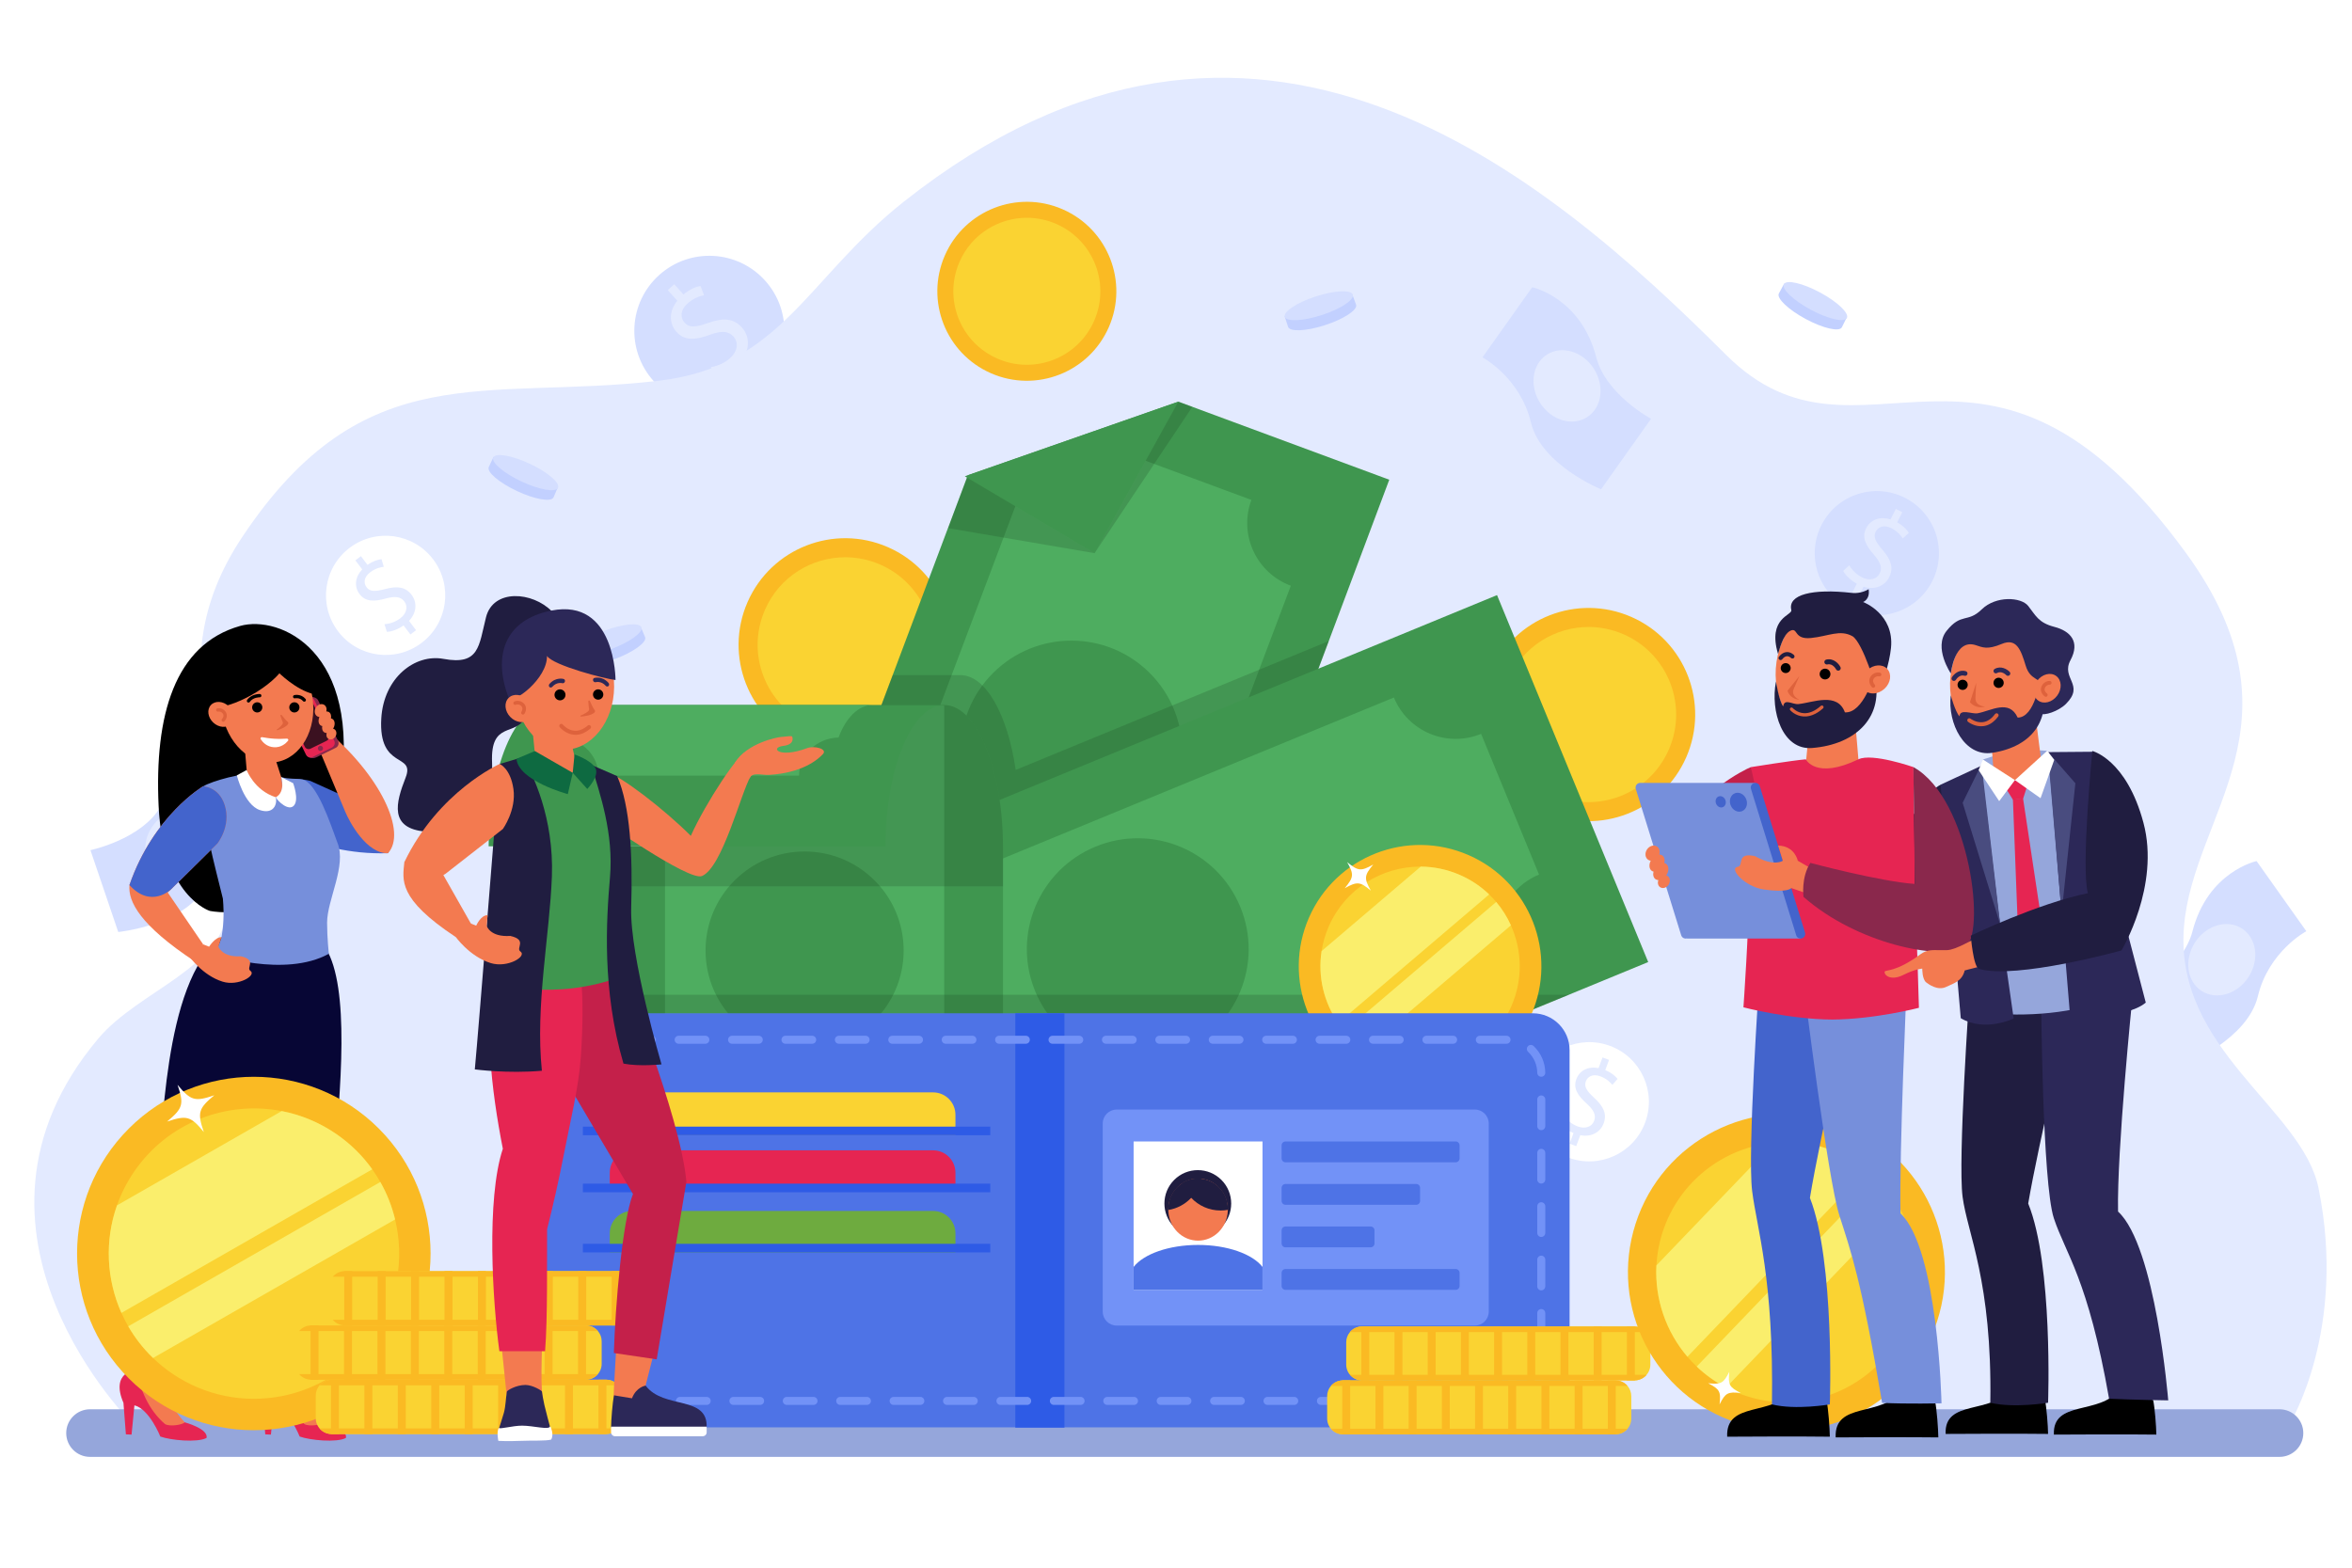 <?xml version="1.0" encoding="utf-8"?>
<!-- Generator: Adobe Illustrator 27.5.0, SVG Export Plug-In . SVG Version: 6.00 Build 0)  -->
<svg version="1.1" id="Слой_1" xmlns="http://www.w3.org/2000/svg" xmlns:xlink="http://www.w3.org/1999/xlink" x="0px" y="0px"
	 viewBox="0 0 3000 2000" style="enable-background:new 0 0 3000 2000;" xml:space="preserve">
<g>
	<rect y="-0.001" style="fill:#FFFFFF;" width="3000" height="2000"/>
	<g>
		<path style="fill:#D4DEFF;" d="M976.116,358.225c35.251,39.395,31.891,99.906-7.502,135.156
			c-39.396,35.25-99.906,31.891-135.157-7.503c-35.25-39.395-31.891-99.906,7.503-135.156
			C880.354,315.473,940.866,318.831,976.116,358.225z"/>
		<g>
			<path style="fill:#E3EAFF;" d="M949.625,481.365l-12.158-13.586c-7.922,6.846-18.159,11.648-25.877,12.498l-4.836-11.902
				c7.732-1.104,17.014-4.808,24.546-11.549c9.552-8.546,11.073-19.839,4.212-27.507c-6.62-7.399-15.96-7.278-29.524-2.406
				c-18.536,6.897-32.548,8.292-43.021-3.412c-9.99-11.165-9.637-26.741,0.934-39.832l-12.157-13.586l8.341-7.463l11.675,13.047
				c8.313-6.952,15.754-9.735,21.7-10.94l4.582,11.888c-4.27,0.914-12.433,2.89-21.042,10.592
				c-10.357,9.269-8.722,18.948-3.907,24.328c6.259,6.995,14.366,6.039,30.402,0.41c18.911-6.748,32.165-6.012,42.878,5.96
				c9.51,10.627,11.019,27.202-0.791,41.886l12.518,13.99L949.625,481.365z"/>
		</g>
	</g>
	<g>
		<path style="fill:#D4DEFF;" d="M2941.75,1188.015l-63.467-89.484c0,0-62.066,13.238-81.742,89.552
			c-12.195,47.303-69.848,78.288-69.848,78.288l63.803,89.957c0,0,76.436-31.093,89.463-85.402
			C2893.738,1213.486,2941.75,1188.015,2941.75,1188.015z"/>
		<path style="fill:#E3EAFF;" d="M2808.137,1264.209c18.848,12.192,45.66,4.25,59.883-17.74c14.225-21.989,10.477-49.7-8.371-61.893
			c-18.85-12.192-45.66-4.249-59.885,17.739C2785.539,1224.307,2789.289,1252.017,2808.137,1264.209z"/>
	</g>
	<g>
		<path style="fill:#D4DEFF;" d="M343.84,1070.892L308.566,967.01c0,0-63.263-5.035-103.909,62.483
			c-25.195,41.853-89.296,55.084-89.296,55.084l35.46,104.431c0,0,82.131-7.973,110.125-56.302
			C290.553,1081.595,343.84,1070.892,343.84,1070.892z"/>
		<path style="fill:#E3EAFF;" d="M194.031,1105.761c14.583,17.067,42.545,17.111,62.456,0.099
			c19.912-17.013,24.232-44.64,9.649-61.706c-14.582-17.067-42.545-17.111-62.456-0.098
			C183.77,1061.066,179.449,1088.694,194.031,1105.761z"/>
	</g>
	<path style="fill:#E3EAFF;" d="M170.913,1818.399c0,0-252.615-247.069-45.674-493.303
		c52.477-62.441,161.525-89.771,166.503-171.191c10.365-169.552-98.102-295.843,17.587-469.335
		c155.33-232.94,308.802-172.967,530.62-198.792c156.502-18.22,189.139-130.53,312.665-228.339
		c447.829-354.596,818.563-34.528,1048.942,195.193c172.657,172.164,331.412-98.046,586.869,253.087
		c157.027,215.841,8.867,331.943-2.77,476.807c-12.555,156.313,151.006,231.746,171.6,333.006
		c36.666,180.297-35.98,299.593-35.98,299.593L170.913,1818.399z"/>
	<g>
		<path style="fill:#FFFFFF;" d="M2098.385,1432.146c-14.662,39.361-58.455,59.383-97.814,44.721
			c-39.359-14.663-59.382-58.455-44.721-97.814c14.662-39.359,58.455-59.381,97.814-44.72
			C2093.023,1348.993,2113.046,1392.786,2098.385,1432.146z"/>
		<g>
			<path style="fill:#E3EAFF;" d="M2001.996,1459.069l5.057-13.575c-7.746-3.038-14.908-8.461-18.361-13.573l6.58-7.804
				c3.637,5.028,9.675,10.184,17.201,12.989c9.543,3.555,18.047,0.446,20.9-7.215c2.754-7.392-0.786-13.914-9.23-21.65
				c-11.705-10.482-17.87-19.819-13.514-31.512c4.154-11.156,15.238-16.67,28.354-14.079l5.058-13.575l8.333,3.104l-4.856,13.037
				c7.964,3.272,12.673,7.476,15.72,11.212l-6.664,7.619c-2.222-2.664-6.631-7.674-15.232-10.877
				c-10.35-3.855-16.55,0.875-18.553,6.251c-2.604,6.988,1.068,12.335,10.959,21.529c11.74,10.801,16.126,20.394,11.67,32.356
				c-3.955,10.617-15.052,17.81-29.746,14.938l-5.207,13.978L2001.996,1459.069z"/>
		</g>
	</g>
	<path style="fill:#95A6DB;" d="M2907.521,1858.635H114.827c-16.768,0-30.36-13.593-30.36-30.36l0,0
		c0-16.768,13.593-30.359,30.36-30.359h2792.694c16.768,0,30.359,13.592,30.359,30.359l0,0
		C2937.881,1845.042,2924.289,1858.635,2907.521,1858.635z"/>
	<g>
		<g>
			<path d="M306.352,798.534c49.824-14.059,156.235,30.977,127.275,212.195c-28.96,181.218-166.155,151.326-166.155,151.326
				s-59.797-18.796-65.164-133.926C196.94,913.001,222.563,822.177,306.352,798.534z"/>
			<path style="fill:#4364CC;" d="M331.388,1040.789c0,0,65.615,50.857,163.468,47.712c19.731-37.834-20.486-56.661-20.486-56.661
				l-78.277-35.468c0,0-28.166-9.254-51.406,9.039C324.443,1021.346,331.388,1040.789,331.388,1040.789z"/>
			<path style="fill:#F37A50;" d="M400.459,940.413c0,0,25.098,59.211,39.59,94.469c5.751,13.994,27.541,54.436,54.807,53.619
				c24.205-26.079-8.472-99.334-81.99-159.852C404.175,937.847,400.459,940.413,400.459,940.413z"/>
			<g>
				<path style="fill:#8A284C;" d="M403.993,965.946l24.2-11.886c3.283-1.612,4.637-5.581,3.024-8.864l-25.429-51.774
					c-1.612-3.282-7.885-5.423-11.168-3.811l-21.896,12.672c-3.283,1.612-4.638,5.581-3.025,8.864l21.688,52.624
					C392.405,966.259,398.047,968.965,403.993,965.946z"/>
				<path style="fill:#E62552;" d="M399.052,965.612l24.2-11.887c3.282-1.611,4.637-5.58,3.024-8.863l-25.43-51.775
					c-1.612-3.283-5.58-4.637-8.863-3.024l-24.2,11.885c-3.282,1.613-4.637,5.582-3.024,8.864l25.429,51.774
					C391.801,965.87,395.769,967.225,399.052,965.612z"/>
				<path style="fill:#3B1120;" d="M396.056,955.163l20.524-10.082c2.701-1.327,3.815-4.592,2.489-7.294l-20.396-41.527
					c-1.327-2.702-4.593-3.815-7.295-2.489l-20.524,10.08c-2.701,1.328-3.816,4.594-2.489,7.295l20.396,41.527
					C390.088,955.374,393.353,956.489,396.056,955.163z"/>
				<path style="fill:#8A284C;" d="M405.519,955.474c0.387,1.783,2.146,2.915,3.929,2.528c1.783-0.386,2.915-2.146,2.528-3.929
					c-0.386-1.783-2.145-2.915-3.929-2.529C406.264,951.931,405.132,953.69,405.519,955.474z"/>
				<path id="c_22_" style="fill:#F37A50;" d="M426.379,930.227c-0.475-0.281-0.983-0.447-1.504-0.566
					c0.05-0.079,0.103-0.152,0.151-0.234c2.823-4.764,2.341-10.266-1.076-12.289c-0.561-0.332-1.169-0.539-1.802-0.65
					c0.689-3.456-0.247-6.676-2.688-8.121c-0.969-0.573-2.071-0.795-3.216-0.726c0.911-3.408-0.124-6.886-2.856-8.503
					c-3.418-2.024-8.143-0.368-10.552,3.698c-2.411,4.065-1.594,9.003,1.824,11.026c0.865,0.513,1.814,0.787,2.789,0.848
					c-1.984,4.402-1.305,9.076,1.786,10.906c0.561,0.332,1.169,0.539,1.801,0.65c-0.688,3.457,0.247,6.676,2.688,8.121
					c0.899,0.533,1.914,0.765,2.971,0.74c-0.945,2.987-0.092,6.114,2.311,7.535c2.888,1.709,6.878,0.313,8.912-3.123
					C429.955,936.106,429.266,931.937,426.379,930.227z"/>
			</g>
			<g>
				<g>
					<g>
						<path style="fill:#F37A50;" d="M349.625,963.128l-37.138-5.563l2.958,34.472c0,0,18.809,33.892,36.653,28.056
							c17.845-5.839,9.142-20.811,9.142-20.811L349.625,963.128z"/>
					</g>
				</g>
			</g>
			<g>
				<path style="fill:#F37A50;" d="M282.777,907.2c6.035,40.727,36.859,69.9,68.847,65.161c31.987-4.74,53.025-41.599,46.99-82.327
					c-6.035-40.726-36.858-69.901-68.846-65.16C297.78,829.614,276.742,866.473,282.777,907.2z"/>
				<g>
					<path d="M317.543,896.212c0.444-0.131,0.85-0.409,1.135-0.819c4.146-5.953,12.487-5.785,12.571-5.783
						c1.166,0.033,2.143-0.883,2.18-2.05c0.036-1.166-0.875-2.142-2.041-2.182c-0.435-0.015-10.704-0.273-16.184,7.595
						c-0.668,0.959-0.433,2.279,0.527,2.947C316.28,896.303,316.947,896.39,317.543,896.212z"/>
				</g>
				<g>
					<path d="M388.884,895.03c0.212-0.082,0.413-0.201,0.596-0.356c0.892-0.756,1.001-2.092,0.245-2.984
						c-5.873-6.923-14.033-4.986-14.378-4.9c-1.132,0.282-1.825,1.432-1.542,2.566c0.281,1.131,1.424,1.82,2.556,1.545
						c0.268-0.064,6.005-1.341,10.136,3.527C387.097,895.138,388.065,895.352,388.884,895.03z"/>
				</g>
				<path style="fill:#DE623C;" d="M359.35,912.271c2.662,3.271,4.957,6.602,7.597,8.609c0.891,0.678,1.082,1.958,0.449,2.879
					c-2.611,3.806-9.496,6.521-13.689,7.883c-0.612,0.199-1.029-0.616-0.51-0.996c4.397-3.219,6.382-5.699,7.245-7.082
					c0.43-0.688,0.494-1.534,0.193-2.285c-0.69-1.728-2.06-5.246-2.94-8.136C357.39,912.146,358.69,911.462,359.35,912.271z"/>
				<path style="fill:#FFFFFF;" d="M332.544,943.032c-0.813-1.246,0.243-2.856,1.707-2.591c3.723,0.672,9.885,1.653,15.801,2.008
					c5.916,0.354,12.151,0.116,15.927-0.107c1.485-0.088,2.341,1.637,1.385,2.776c-2.94,3.507-8.895,8.737-17.963,8.194
					C340.332,952.769,335.044,946.864,332.544,943.032z"/>
				<path d="M269.759,903.471c37.832-1.712,87.589-36.63,93.604-55.802c-5.163-24.122-24.183-37.753-46.9-28.792
					C293.745,827.839,256.524,872.522,269.759,903.471z"/>
				<path d="M354.721,857.362c0,0,22.514,22.883,45.314,28.112c-7.98-26.69-13.68-46.925-27.359-53.48
					c-13.68-6.554-28.784-7.695-28.784-7.695L354.721,857.362z"/>
				<g>
					<path style="fill:#F37A50;" d="M291.621,900.876c7.09,6.593,8.464,16.641,3.068,22.443c-5.396,5.802-15.517,5.16-22.608-1.434
						c-7.09-6.592-8.463-16.641-3.067-22.442C274.41,893.642,284.531,894.282,291.621,900.876z"/>
					<g>
						<path style="fill:#DE623C;" d="M285.508,920.687c0.297-0.116,0.571-0.301,0.799-0.555c3.266-3.631,3.925-7.975,1.765-11.623
							c-2.212-3.734-6.752-5.753-10.796-4.801c-1.138,0.268-1.843,1.407-1.575,2.545c0.269,1.139,1.408,1.844,2.546,1.576
							c2.215-0.521,4.931,0.725,6.183,2.838c1.203,2.03,0.752,4.387-1.271,6.635c-0.781,0.869-0.711,2.207,0.159,2.988
							C283.934,920.845,284.786,920.971,285.508,920.687z"/>
					</g>
				</g>
				<path d="M321.609,902.441c0,3.591,2.91,6.501,6.501,6.501c3.59,0,6.501-2.91,6.501-6.501s-2.911-6.501-6.501-6.501
					C324.52,895.94,321.609,898.851,321.609,902.441z"/>
				<circle cx="375.483" cy="902.441" r="6.501"/>
			</g>
			<g>
				<path style="fill:#F37A50;" d="M384.394,1743.677c-2.486-24.802,10.311-213.561,10.311-213.561
					c36.19-165.944,21.975-284.732,21.975-284.732l-62.203,4.37l-24.516,93.773l11.628,156.604c0,0-4.364,12.055-6.668,21.695
					c-12.489,52.275-0.05,114.748,7.642,156.388c3.564,19.298,9.108,59.853,9.252,69.069l-15.627,20.203
					c0,0,56.557,62.592,65.257,62.984c16.911,0.764,11.929-15.984,11.929-15.984C390.127,1790.616,385.107,1750.78,384.394,1743.677
					z"/>
				<path style="fill:#E62552;" d="M335.219,1789.665l3.112,40.214l7.228,0.327l3.656-37.346
					c19.239,4.91,33.023,39.824,33.023,39.824c13.252,4.754,46.938,8.014,58.927,1.837c2.896-11.749-27.845-19.987-27.845-19.987
					c-2.776,3.289-19.186,5.809-25.013,2.286c-21.457-18.27-31.92-44.833-36.493-69.536
					C351.815,1747.284,317.909,1749.647,335.219,1789.665z"/>
			</g>
			<g>
				<path style="fill:#F37A50;" d="M363.359,1257.454l-87.629-12.07c-33.52,75.842-44.448,207.889-53.548,254.929
					c-36.527,61.245-48.126,246.972-48.126,246.972l-15.627,20.203c0,0,56.557,62.592,65.257,62.984
					c16.911,0.764,11.928-15.984,11.928-15.984c-23.245-23.871-27.776-55.586-29.282-62.565
					c-2.262-10.486,70.928-216.525,70.928-216.525l7.813-19.55c89.395-147.65,104.063-259.271,104.063-259.271L363.359,1257.454z"/>
				<path style="fill:#E62552;" d="M157.462,1789.665l3.111,40.214l7.229,0.327l3.656-37.346
					c19.239,4.91,33.024,39.824,33.024,39.824c13.252,4.754,46.938,8.014,58.927,1.837c2.895-11.749-27.845-19.987-27.845-19.987
					c-2.777,3.289-19.187,5.809-25.014,2.286c-21.456-18.27-31.92-44.833-36.493-69.536
					C174.057,1747.284,140.151,1749.647,157.462,1789.665z"/>
			</g>
			<g>
				<g>
					<g>
						<g>
							<path style="fill:#070635;" d="M200.443,1491.696c8.751-29.279,4.942-238.856,82.199-295.845l132.944,14.009
								c30.722,49.728,19.451,179.123,9.106,285.613C362.186,1517.784,312.487,1526.738,200.443,1491.696z"/>
						</g>
					</g>
				</g>
			</g>
			<g>
				<g>
					<g>
						<path style="fill:#768FDB;" d="M417.208,1177.056c0-29.114,25.232-72.731,13.138-102.122
							c-8.81-23.642-26.117-76.979-44.978-80.58c-7.653-1.461-16.053,0.01-26.649-2.921c0,0,5.533,24.691-6.922,25.689
							c-23.976,1.924-36.576-28.814-36.576-28.814c-12.928-1.236-58.011,12.218-57.982,17.087
							c0.141,38.137,16.913,99.808,27.045,141.041c1.88,20.994,0.393,37.278-1.71,49.16c-3.839,12.384-8.526,19.475-8.557,22.153
							c0,0,88.87,30.192,145.414-0.937C419.431,1216.813,417.208,1196.718,417.208,1177.056z"/>
					</g>
				</g>
			</g>
			<g id="c_2_">
				<path style="fill:#F37A50;" d="M259.098,1204.726l7.574,3.027c0,0,7.895-12.555,15.901-12.156l-3.99,11.993
					c0,0,4.528,14.02,28.782,12.414c20.718,4.709,6.225,14.547,11.96,18.48c8.464,5.806-15.272,20.063-35.27,13.913
					c-25.876-7.957-42.688-32.394-42.688-32.394L259.098,1204.726z"/>
			</g>
			<path style="fill:#F37A50;" d="M259.098,1003.112c0,0-63.321,37.092-93.979,125.998c27.537,30.527,50.738,7.748,50.738,7.748
				l61.345-60.616c0,0,18.034-22.152,9.41-49.21C279.1,1003.463,259.098,1003.112,259.098,1003.112z"/>
			<path style="fill:#F37A50;" d="M259.098,1204.726l-44.268-64.832c0,0-10.457-24.868-49.712-10.783
				c-1.9,21.104,13.383,51.162,83.398,97.475C253.039,1214.767,259.098,1204.726,259.098,1204.726z"/>
			<path style="fill:#FFFFFF;" d="M351.797,1017.122c2.137,9.975-3.658,21.933-20.368,16.326
				c-20.013-6.717-29.362-44.281-29.362-44.281l12.55-6.799C314.616,982.368,324.144,1008.315,351.797,1017.122z"/>
			<path style="fill:#FFFFFF;" d="M351.797,1017.122c2.47,5.139,16.546,18.313,23.217,10.465c6.671-7.847-1.116-28.443-1.116-28.443
				l-15.179-7.711C358.719,991.433,364.67,1009.983,351.797,1017.122z"/>
			<path style="fill:#4364CC;" d="M259.098,1003.112c0,0-63.321,37.092-93.979,125.998c27.537,30.527,53.128,5.386,53.128,5.386
				l58.955-58.254c0,0,18.034-22.152,9.41-49.21C279.1,1003.463,259.098,1003.112,259.098,1003.112z"/>
		</g>
	</g>
	<g>
		<g>
			<path style="fill:#FABA23;" d="M1414.306,417.392c-25.285,57.745-92.594,84.06-150.34,58.774
				c-57.744-25.285-84.059-92.593-58.773-150.338c25.284-57.746,92.594-84.06,150.339-58.775
				C1413.275,292.337,1439.59,359.647,1414.306,417.392z"/>
			<path style="fill:#FAD332;" d="M1395.634,409.218c-20.769,47.432-76.057,69.042-123.489,48.273
				c-4.951-2.168-9.624-4.71-13.992-7.588c-7.397-4.856-13.928-10.653-19.516-17.158c-2.114-2.47-4.097-5.037-5.938-7.692
				c-13.483-19.48-19.345-43.726-15.635-67.723c1.211-7.858,3.458-15.692,6.801-23.324c15.487-35.373,50.177-56.391,86.486-56.175
				c12.373,0.075,24.945,2.615,37.005,7.896c10.438,4.571,19.63,10.812,27.386,18.28c2.346,2.251,4.561,4.613,6.641,7.082
				c5.646,6.687,10.289,14.105,13.841,22.001C1405.733,356.42,1406.704,383.936,1395.634,409.218z"/>
		</g>
		<g>
			<path style="fill:#FABA23;" d="M1202.644,877.196c-30.123,68.797-110.314,100.147-179.111,70.023
				c-68.797-30.124-100.148-110.314-70.024-179.113c30.124-68.795,110.316-100.147,179.112-70.023
				C1201.417,728.208,1232.768,808.398,1202.644,877.196z"/>
			<path style="fill:#FAD332;" d="M1180.398,867.458c-24.743,56.511-90.613,82.257-147.123,57.513
				c-5.899-2.583-11.466-5.611-16.67-9.041c-8.814-5.787-16.595-12.692-23.251-20.443c-2.519-2.941-4.881-6-7.075-9.164
				c-16.065-23.208-23.048-52.094-18.628-80.685c1.442-9.363,4.12-18.695,8.102-27.789c18.453-42.143,59.781-67.184,103.04-66.925
				c14.742,0.089,29.72,3.116,44.087,9.406c12.438,5.446,23.388,12.881,32.628,21.778c2.794,2.683,5.434,5.497,7.912,8.438
				c6.725,7.967,12.259,16.804,16.489,26.213C1192.432,804.556,1193.587,837.338,1180.398,867.458z"/>
		</g>
		<g>
			<path style="fill:#FABA23;" d="M2150.796,966.148c-30.124,68.797-110.315,100.148-179.112,70.023
				c-68.797-30.124-100.146-110.315-70.023-179.112c30.125-68.797,110.315-100.147,179.112-70.023
				C2149.569,817.161,2180.92,897.352,2150.796,966.148z"/>
			<path style="fill:#FAD332;" d="M2128.551,956.41c-24.744,56.511-90.613,82.256-147.123,57.513
				c-5.9-2.583-11.467-5.611-16.67-9.041c-8.814-5.786-16.595-12.691-23.252-20.442c-2.519-2.941-4.881-6-7.074-9.164
				c-16.064-23.208-23.048-52.094-18.628-80.685c1.442-9.362,4.12-18.695,8.102-27.788c18.453-42.144,59.78-67.184,103.04-66.927
				c14.742,0.089,29.72,3.117,44.087,9.407c12.437,5.446,23.388,12.881,32.628,21.778c2.795,2.682,5.434,5.498,7.912,8.438
				c6.725,7.966,12.258,16.804,16.488,26.213C2140.584,893.509,2141.74,926.29,2128.551,956.41z"/>
			<path style="fill:#FFFFFF;" d="M2014.207,1027.122c-12.08-2.512-14.432-1.532-21.004,8.744
				c2.576-11.924,1.598-14.275-8.744-21.004c12.08,2.512,14.432,1.532,21.004-8.745
				C2002.951,1018.198,2003.931,1020.549,2014.207,1027.122z"/>
		</g>
		<g>
			<polygon style="fill:#3F964F;" points="1772.021,612.004 1694.873,817.813 1452.278,1465.023 1427.158,1532.034 
				1354.679,1505.201 952.519,1356.332 1138.621,861.283 1233.368,609.252 1234.465,606.289 1502.998,512.419 			"/>
			<path style="fill:#4EAD60;" d="M1414.085,570.363l182.078,67.403c-16.333,44.122,6.196,93.136,50.315,109.477l-226.521,600.402
				c-44.131-16.338-93.155,6.197-109.492,50.328l-182.074-67.41c16.325-44.126-6.196-93.137-50.315-109.479l226.521-600.401
				C1348.728,637.019,1397.749,614.494,1414.085,570.363z"/>
			
				<ellipse transform="matrix(0.707 -0.707 0.707 0.707 -277.532 1247.261)" style="fill:#3F964F;" cx="1366.811" cy="958.641" rx="141.437" ry="141.437"/>
			<polygon style="fill:#3F964F;" points="1502.997,512.418 1396.138,705.72 1233.366,609.25 1230.623,607.63 1234.464,606.288 			
				"/>
			<g>
				<polygon style="opacity:0.2;fill:#193F1E;" points="1209.47,673.803 1396.138,705.72 1233.366,609.25 				"/>
				<polygon style="opacity:0.2;fill:#193F1E;" points="1502.997,512.418 1396.138,705.72 1520.84,519.023 				"/>
			</g>
			<path style="opacity:0.2;fill:#193F1E;" d="M1694.873,817.813l-242.595,647.21l-97.6,40.178l-402.159-148.869l186.102-495.049
				h86.281c32.598,0,60.325,50.466,70.657,120.931L1694.873,817.813z"/>
		</g>
		<g>
			
				<rect x="867.571" y="965.432" transform="matrix(0.925 -0.381 0.381 0.925 -354.054 647.004)" style="fill:#3F964F;" width="1181.835" height="506.115"/>
			<path style="fill:#4EAD60;" d="M1889.158,936.2l73.914,179.535c-43.506,17.911-64.256,67.704-46.352,111.213l-777.673,320.189
				c-17.914-43.514-67.719-64.269-111.231-46.354l-73.907-179.536c43.503-17.919,64.256-67.704,46.352-111.213l777.673-320.19
				C1795.848,933.357,1845.645,954.115,1889.158,936.2z"/>
			<path style="fill:#3F964F;" d="M1582.01,1157.033c29.737,72.231-4.711,154.894-76.941,184.632
				c-72.231,29.737-154.895-4.71-184.632-76.941c-29.738-72.231,4.71-154.894,76.94-184.631
				C1469.609,1050.354,1552.271,1084.801,1582.01,1157.033z"/>
		</g>
		<g>
			<path style="fill:#3F964F;" d="M1279.337,1079.675v498.542H773.223v-498.542h356.174c0.362-99.693,33.779-180.243,74.962-180.243
				c41.182,0,74.607,80.55,74.97,180.243H1279.337z"/>
			<rect x="848.229" y="900.146" style="fill:#4EAD60;" width="356.101" height="560.394"/>
			<circle style="fill:#3F964F;" cx="1026.28" cy="1212.612" r="126.334"/>
			<path style="opacity:0.2;fill:#193F1E;" d="M1279.337,1079.675v51.066H773.223v-231.31h431.136
				c41.182,0,74.607,80.55,74.97,180.243H1279.337z"/>
			<path style="fill:#3F964F;" d="M1204.358,899.432c-41.183,0-74.608,80.55-74.962,180.243H623.265l0.009-0.017
				c0.363-99.685,33.788-180.227,74.971-180.227H1204.358z"/>
			<path style="fill:#4EAD60;" d="M1113.027,899.432c-18.212,0-34.229,16.51-43.466,41.478
				c-27.925,0.692-50.327,22.149-50.327,48.518v0.126H763.343v-0.126c0-24.217-18.895-44.289-43.6-47.944
				c9.2-25.288,25.325-42.051,43.681-42.051H1113.027z"/>
		</g>
		<polygon style="opacity:0.2;fill:#193F1E;" points="773.223,1292.739 773.223,1269.013 2001.574,1269.013 1938.717,1294.133 		"/>
		<g>
			
				<ellipse transform="matrix(0.707 -0.707 0.707 0.707 -1035.998 697.499)" style="fill:#FABA23;" cx="323.957" cy="1599.311" rx="225.483" ry="225.483"/>
			<path style="fill:#FAD332;" d="M476.979,1703.665c-57.63,84.511-172.857,106.292-257.367,48.663
				c-8.822-6.017-16.966-12.656-24.398-19.839c-12.589-12.129-23.153-25.765-31.629-40.434c-3.203-5.564-6.115-11.273-8.722-17.1
				c-19.07-42.739-21.605-91.951-5.646-137.189c5.219-14.815,12.44-29.202,21.714-42.802
				c42.978-63.025,117.995-91.173,188.411-77.507c23.996,4.662,47.477,14.183,68.964,28.834
				c18.599,12.683,34.166,28.153,46.5,45.483c3.732,5.226,7.17,10.622,10.309,16.172c8.52,15.043,14.83,31.138,18.843,47.767
				C515.852,1604.845,507.696,1658.619,476.979,1703.665z"/>
			<path style="fill:#FAEE6C;" d="M474.808,1491.774l-319.943,183.181c-19.07-42.739-21.605-91.951-5.646-137.189l210.125-120.309
				c23.996,4.662,47.477,14.183,68.964,28.834C446.906,1458.974,462.474,1474.444,474.808,1491.774z"/>
			<path style="fill:#FAEE6C;" d="M503.959,1555.713l-308.744,176.776c-12.589-12.129-23.153-25.765-31.629-40.434l321.53-184.109
				C493.636,1522.989,499.946,1539.084,503.959,1555.713z"/>
			<path style="fill:#FFFFFF;" d="M273.336,1397.31c-20.329,16.91-21.824,22.158-13.357,46.893
				c-16.56-20.229-21.809-21.725-46.893-13.357c20.329-16.909,21.824-22.159,13.357-46.894
				C243.352,1404.28,248.602,1405.776,273.336,1397.31z"/>
		</g>
		<g>
			<path style="fill:#FABA23;" d="M1953.049,1294.772c-34.271,78.27-125.506,113.937-203.775,79.666
				c-78.271-34.272-113.938-125.506-79.666-203.776s125.507-113.938,203.775-79.666
				C1951.653,1125.269,1987.32,1216.502,1953.049,1294.772z"/>
			<path style="fill:#FAD332;" d="M1927.74,1283.692c-28.151,64.292-103.091,93.584-167.383,65.433
				c-6.711-2.939-13.045-6.384-18.965-10.286c-10.027-6.583-18.879-14.439-26.453-23.257c-2.865-3.348-5.553-6.827-8.049-10.427
				c-18.275-26.403-26.222-59.267-21.193-91.795c1.643-10.651,4.688-21.269,9.218-31.614
				c20.994-47.945,68.013-76.435,117.229-76.142c16.771,0.102,33.813,3.545,50.158,10.703c14.149,6.194,26.607,14.654,37.12,24.776
				c3.18,3.052,6.182,6.255,9.002,9.6c7.65,9.063,13.946,19.117,18.76,29.821C1941.43,1212.13,1942.745,1249.425,1927.74,1283.692z"
				/>
			<path style="fill:#FAEE6C;" d="M1899.422,1141.084l-192.531,164.071c-18.275-26.403-26.222-59.267-21.193-91.795l126.446-107.756
				c16.771,0.102,33.813,3.545,50.158,10.703C1876.451,1122.502,1888.909,1130.962,1899.422,1141.084z"/>
			<path style="fill:#FAEE6C;" d="M1927.184,1180.505l-185.791,158.334c-10.027-6.583-18.879-14.439-26.453-23.257l193.484-164.898
				C1916.074,1159.747,1922.37,1169.801,1927.184,1180.505z"/>
			<path style="fill:#FFFFFF;" d="M1751.592,1102.916c-11.564,13.979-11.908,17.709-3.063,33.315
				c-13.731-11.542-17.46-11.885-33.314-3.064c11.565-13.979,11.908-17.709,3.063-33.315
				C1732.258,1111.418,1735.986,1111.761,1751.592,1102.916z"/>
		</g>
		<path style="fill:#4E73E6;" d="M1955.145,1820.989H697.618c-25.887,0-46.873-20.987-46.873-46.874v-434.503
			c0-25.887,20.986-46.873,46.873-46.873h1257.526c25.888,0,46.873,20.986,46.873,46.873v434.503
			C2002.018,1800.002,1981.032,1820.989,1955.145,1820.989z"/>
		<rect x="1295.03" y="1292.739" style="fill:#2E5BE6;" width="62.703" height="528.584"/>
		<g>
			<g>
				<g>
					<path style="fill:#7292F7;" d="M1923.487,1792.351h-34.243c-2.821,0-5.108-2.287-5.108-5.108c0-2.821,2.287-5.108,5.108-5.108
						h34.243c2.821,0,5.108,2.287,5.108,5.108C1928.596,1790.064,1926.309,1792.351,1923.487,1792.351z M1855.18,1792.351h-34.063
						c-2.821,0-5.108-2.287-5.108-5.108c0-2.821,2.287-5.108,5.108-5.108h34.063c2.821,0,5.108,2.287,5.108,5.108
						C1860.288,1790.064,1858.001,1792.351,1855.18,1792.351z M1787.052,1792.351h-34.063c-2.821,0-5.108-2.287-5.108-5.108
						c0-2.821,2.287-5.108,5.108-5.108h34.063c2.821,0,5.108,2.287,5.108,5.108
						C1792.16,1790.064,1789.873,1792.351,1787.052,1792.351z M1718.924,1792.351h-34.063c-2.821,0-5.108-2.287-5.108-5.108
						c0-2.821,2.287-5.108,5.108-5.108h34.063c2.821,0,5.108,2.287,5.108,5.108
						C1724.032,1790.064,1721.745,1792.351,1718.924,1792.351z M1650.797,1792.351h-34.064c-2.821,0-5.108-2.287-5.108-5.108
						c0-2.821,2.287-5.108,5.108-5.108h34.064c2.821,0,5.108,2.287,5.108,5.108
						C1655.905,1790.064,1653.618,1792.351,1650.797,1792.351z M1582.669,1792.351h-34.064c-2.821,0-5.108-2.287-5.108-5.108
						c0-2.821,2.287-5.108,5.108-5.108h34.064c2.821,0,5.108,2.287,5.108,5.108
						C1587.777,1790.064,1585.49,1792.351,1582.669,1792.351z M1514.541,1792.351h-34.063c-2.821,0-5.108-2.287-5.108-5.108
						c0-2.821,2.287-5.108,5.108-5.108h34.063c2.821,0,5.108,2.287,5.108,5.108
						C1519.649,1790.064,1517.362,1792.351,1514.541,1792.351z M1446.413,1792.351h-34.063c-2.821,0-5.108-2.287-5.108-5.108
						c0-2.821,2.287-5.108,5.108-5.108h34.063c2.821,0,5.108,2.287,5.108,5.108
						C1451.521,1790.064,1449.234,1792.351,1446.413,1792.351z M1378.285,1792.351h-34.063c-2.821,0-5.108-2.287-5.108-5.108
						c0-2.821,2.287-5.108,5.108-5.108h34.063c2.821,0,5.108,2.287,5.108,5.108
						C1383.394,1790.064,1381.106,1792.351,1378.285,1792.351z M1310.157,1792.351h-34.063c-2.821,0-5.108-2.287-5.108-5.108
						c0-2.821,2.287-5.108,5.108-5.108h34.063c2.821,0,5.108,2.287,5.108,5.108
						C1315.266,1790.064,1312.979,1792.351,1310.157,1792.351z M1242.029,1792.351h-34.063c-2.821,0-5.108-2.287-5.108-5.108
						c0-2.821,2.287-5.108,5.108-5.108h34.063c2.821,0,5.108,2.287,5.108,5.108
						C1247.138,1790.064,1244.851,1792.351,1242.029,1792.351z M1173.902,1792.351h-34.064c-2.821,0-5.108-2.287-5.108-5.108
						c0-2.821,2.287-5.108,5.108-5.108h34.064c2.821,0,5.107,2.287,5.107,5.108
						C1179.01,1790.064,1176.724,1792.351,1173.902,1792.351z M1105.774,1792.351h-34.064c-2.821,0-5.108-2.287-5.108-5.108
						c0-2.821,2.287-5.108,5.108-5.108h34.064c2.821,0,5.107,2.287,5.107,5.108
						C1110.882,1790.064,1108.596,1792.351,1105.774,1792.351z M1037.646,1792.351h-34.063c-2.822,0-5.108-2.287-5.108-5.108
						c0-2.821,2.286-5.108,5.108-5.108h34.063c2.821,0,5.108,2.287,5.108,5.108
						C1042.755,1790.064,1040.468,1792.351,1037.646,1792.351z M969.519,1792.351h-34.064c-2.821,0-5.108-2.287-5.108-5.108
						c0-2.821,2.287-5.108,5.108-5.108h34.064c2.821,0,5.108,2.287,5.108,5.108C974.627,1790.064,972.34,1792.351,969.519,1792.351z
						 M901.391,1792.351h-34.063c-2.821,0-5.108-2.287-5.108-5.108c0-2.821,2.287-5.108,5.108-5.108h34.063
						c2.821,0,5.108,2.287,5.108,5.108C906.499,1790.064,904.212,1792.351,901.391,1792.351z M833.264,1792.351h-34.064
						c-2.821,0-5.108-2.287-5.108-5.108c0-2.821,2.287-5.108,5.108-5.108h34.064c2.821,0,5.108,2.287,5.108,5.108
						C838.372,1790.064,836.085,1792.351,833.264,1792.351z M765.135,1792.351h-34.064c-2.821,0-5.108-2.287-5.108-5.108
						c0-2.821,2.287-5.108,5.108-5.108h34.064c2.822,0,5.109,2.287,5.109,5.108C770.244,1790.064,767.957,1792.351,765.135,1792.351
						z M700.065,1780.586c-1.267,0-2.536-0.468-3.524-1.411c-9.408-8.972-14.657-21.066-14.782-34.057
						c-0.027-2.82,2.237-5.13,5.059-5.157c0.017,0,0.033,0,0.05,0c2.799,0,5.08,2.255,5.107,5.059
						c0.099,10.207,4.224,19.711,11.617,26.763c2.042,1.946,2.118,5.181,0.171,7.222
						C702.759,1780.057,701.413,1780.586,700.065,1780.586z M1953.97,1779.32c-1.275,0-2.554-0.476-3.545-1.432
						c-2.031-1.958-2.09-5.192-0.131-7.223c6.769-7.02,10.496-16.258,10.496-26.014v-1.38c0-2.821,2.287-5.109,5.108-5.109
						s5.108,2.287,5.108,5.109v1.38c0,12.414-4.744,24.172-13.359,33.105C1956.646,1778.798,1955.309,1779.32,1953.97,1779.32z
						 M686.865,1716.113c-2.821,0-5.108-2.287-5.108-5.108v-34.063c0-2.822,2.287-5.109,5.108-5.109
						c2.821,0,5.108,2.287,5.108,5.109v34.063C691.974,1713.826,689.687,1716.113,686.865,1716.113z M1965.898,1714.316
						c-2.821,0-5.108-2.287-5.108-5.109v-34.063c0-2.821,2.287-5.109,5.108-5.109s5.108,2.288,5.108,5.109v34.063
						C1971.007,1712.029,1968.72,1714.316,1965.898,1714.316z M686.865,1647.985c-2.821,0-5.108-2.287-5.108-5.108v-34.063
						c0-2.821,2.287-5.108,5.108-5.108c2.821,0,5.108,2.287,5.108,5.108v34.063C691.974,1645.698,689.687,1647.985,686.865,1647.985
						z M1965.898,1646.189c-2.821,0-5.108-2.287-5.108-5.108v-34.064c0-2.821,2.287-5.108,5.108-5.108s5.108,2.287,5.108,5.108
						v34.064C1971.007,1643.902,1968.72,1646.189,1965.898,1646.189z M686.865,1579.857c-2.821,0-5.108-2.287-5.108-5.108v-34.063
						c0-2.821,2.287-5.108,5.108-5.108c2.821,0,5.108,2.287,5.108,5.108v34.063C691.974,1577.57,689.687,1579.857,686.865,1579.857z
						 M1965.898,1578.062c-2.821,0-5.108-2.287-5.108-5.108v-34.064c0-2.822,2.287-5.108,5.108-5.108s5.108,2.286,5.108,5.108
						v34.064C1971.007,1575.774,1968.72,1578.062,1965.898,1578.062z M686.865,1511.729c-2.821,0-5.108-2.287-5.108-5.108v-34.063
						c0-2.821,2.287-5.108,5.108-5.108c2.821,0,5.108,2.287,5.108,5.108v34.063C691.974,1509.442,689.687,1511.729,686.865,1511.729
						z M1965.898,1509.934c-2.821,0-5.108-2.287-5.108-5.108v-34.064c0-2.821,2.287-5.108,5.108-5.108s5.108,2.287,5.108,5.108
						v34.064C1971.007,1507.646,1968.72,1509.934,1965.898,1509.934z M686.865,1443.601c-2.821,0-5.108-2.286-5.108-5.107v-34.064
						c0-2.821,2.287-5.108,5.108-5.108c2.821,0,5.108,2.287,5.108,5.108v34.064C691.974,1441.315,689.687,1443.601,686.865,1443.601
						z M1965.898,1441.806c-2.821,0-5.108-2.288-5.108-5.108v-34.064c0-2.82,2.287-5.107,5.108-5.107s5.108,2.287,5.108,5.107
						v34.064C1971.007,1439.518,1968.72,1441.806,1965.898,1441.806z M686.865,1375.475c-2.821,0-5.108-2.287-5.108-5.108v-1.291
						c0-12.452,4.77-24.235,13.43-33.178c1.962-2.025,5.196-2.077,7.223-0.116c2.027,1.963,2.079,5.197,0.116,7.224
						c-6.805,7.026-10.552,16.285-10.552,26.07v1.291C691.974,1373.188,689.687,1375.475,686.865,1375.475z M1965.896,1373.678
						c-2.794,0-5.074-2.248-5.107-5.049c-0.119-10.205-4.265-19.7-11.673-26.736c-2.046-1.942-2.13-5.176-0.187-7.222
						c1.942-2.046,5.176-2.129,7.222-0.187c9.427,8.953,14.702,21.035,14.854,34.025c0.032,2.821-2.228,5.135-5.049,5.168
						C1965.936,1373.678,1965.915,1373.678,1965.896,1373.678z M1921.602,1331.594h-34.063c-2.821,0-5.108-2.287-5.108-5.108
						c0-2.821,2.287-5.108,5.108-5.108h34.063c2.821,0,5.108,2.287,5.108,5.108
						C1926.71,1329.307,1924.423,1331.594,1921.602,1331.594z M1853.474,1331.594h-34.063c-2.821,0-5.108-2.287-5.108-5.108
						c0-2.821,2.287-5.108,5.108-5.108h34.063c2.821,0,5.108,2.287,5.108,5.108
						C1858.582,1329.307,1856.295,1331.594,1853.474,1331.594z M1785.346,1331.594h-34.063c-2.821,0-5.108-2.287-5.108-5.108
						c0-2.821,2.287-5.108,5.108-5.108h34.063c2.821,0,5.108,2.287,5.108,5.108
						C1790.454,1329.307,1788.167,1331.594,1785.346,1331.594z M1717.219,1331.594h-34.064c-2.821,0-5.108-2.287-5.108-5.108
						c0-2.821,2.287-5.108,5.108-5.108h34.064c2.821,0,5.108,2.287,5.108,5.108
						C1722.327,1329.307,1720.04,1331.594,1717.219,1331.594z M1649.091,1331.594h-34.064c-2.821,0-5.108-2.287-5.108-5.108
						c0-2.821,2.287-5.108,5.108-5.108h34.064c2.821,0,5.108,2.287,5.108,5.108
						C1654.199,1329.307,1651.912,1331.594,1649.091,1331.594z M1580.963,1331.594h-34.063c-2.821,0-5.108-2.287-5.108-5.108
						c0-2.821,2.287-5.108,5.108-5.108h34.063c2.821,0,5.108,2.287,5.108,5.108
						C1586.071,1329.307,1583.784,1331.594,1580.963,1331.594z M1512.835,1331.594h-34.063c-2.821,0-5.108-2.287-5.108-5.108
						c0-2.821,2.287-5.108,5.108-5.108h34.063c2.821,0,5.108,2.287,5.108,5.108
						C1517.943,1329.307,1515.656,1331.594,1512.835,1331.594z M1444.708,1331.594h-34.064c-2.821,0-5.108-2.287-5.108-5.108
						c0-2.821,2.287-5.108,5.108-5.108h34.064c2.821,0,5.108,2.287,5.108,5.108
						C1449.816,1329.307,1447.529,1331.594,1444.708,1331.594z M1376.58,1331.594h-34.064c-2.821,0-5.108-2.287-5.108-5.108
						c0-2.821,2.287-5.108,5.108-5.108h34.064c2.821,0,5.108,2.287,5.108,5.108
						C1381.688,1329.307,1379.401,1331.594,1376.58,1331.594z M1308.452,1331.594h-34.063c-2.821,0-5.108-2.287-5.108-5.108
						c0-2.821,2.287-5.108,5.108-5.108h34.063c2.821,0,5.108,2.287,5.108,5.108
						C1313.561,1329.307,1311.273,1331.594,1308.452,1331.594z M1240.324,1331.594h-34.064c-2.82,0-5.107-2.287-5.107-5.108
						c0-2.821,2.287-5.108,5.107-5.108h34.064c2.821,0,5.108,2.287,5.108,5.108
						C1245.433,1329.307,1243.146,1331.594,1240.324,1331.594z M1172.196,1331.594h-34.064c-2.82,0-5.107-2.287-5.107-5.108
						c0-2.821,2.287-5.108,5.107-5.108h34.064c2.821,0,5.108,2.287,5.108,5.108
						C1177.305,1329.307,1175.018,1331.594,1172.196,1331.594z M1104.068,1331.594h-34.063c-2.821,0-5.108-2.287-5.108-5.108
						c0-2.821,2.287-5.108,5.108-5.108h34.063c2.821,0,5.108,2.287,5.108,5.108
						C1109.177,1329.307,1106.89,1331.594,1104.068,1331.594z M1035.94,1331.594h-34.063c-2.821,0-5.108-2.287-5.108-5.108
						c0-2.821,2.287-5.108,5.108-5.108h34.063c2.821,0,5.108,2.287,5.108,5.108
						C1041.049,1329.307,1038.762,1331.594,1035.94,1331.594z M967.813,1331.594h-34.064c-2.821,0-5.108-2.287-5.108-5.108
						c0-2.821,2.287-5.108,5.108-5.108h34.064c2.82,0,5.108,2.287,5.108,5.108C972.922,1329.307,970.634,1331.594,967.813,1331.594z
						 M899.686,1331.594h-34.065c-2.821,0-5.108-2.287-5.108-5.108c0-2.821,2.287-5.108,5.108-5.108h34.065
						c2.821,0,5.108,2.287,5.108,5.108C904.794,1329.307,902.507,1331.594,899.686,1331.594z M831.558,1331.594h-34.064
						c-2.821,0-5.108-2.287-5.108-5.108c0-2.821,2.287-5.108,5.108-5.108h34.064c2.821,0,5.108,2.287,5.108,5.108
						C836.666,1329.307,834.379,1331.594,831.558,1331.594z M763.43,1331.594h-33.974c-2.821,0-5.153-2.287-5.153-5.108
						c0-2.821,2.241-5.108,5.063-5.108h34.065c2.821,0,5.108,2.287,5.108,5.108C768.538,1329.307,766.251,1331.594,763.43,1331.594z
						"/>
				</g>
			</g>
		</g>
		<g>
			<path style="fill:#7292F7;" d="M1881.116,1691.124H1424.35c-9.834,0-17.807-7.971-17.807-17.806v-239.996
				c0-9.834,7.973-17.806,17.807-17.806h456.767c9.834,0,17.806,7.972,17.806,17.806v239.996
				C1898.922,1683.153,1890.95,1691.124,1881.116,1691.124z"/>
			<g>
				<path style="fill:#4E73E6;" d="M1856.748,1482.812H1639.68c-2.74,0-4.961-2.222-4.961-4.962v-16.652
					c0-2.74,2.221-4.961,4.961-4.961h217.068c2.74,0,4.961,2.221,4.961,4.961v16.652
					C1861.709,1480.59,1859.488,1482.812,1856.748,1482.812z"/>
				<path style="fill:#4E73E6;" d="M1748.235,1591.292H1639.68c-2.74,0-4.961-2.221-4.961-4.96v-16.653
					c0-2.739,2.221-4.962,4.961-4.962h108.556c2.739,0,4.961,2.223,4.961,4.962v16.653
					C1753.196,1589.071,1750.975,1591.292,1748.235,1591.292z"/>
				<path style="fill:#4E73E6;" d="M1856.748,1645.533H1639.68c-2.74,0-4.961-2.221-4.961-4.961v-16.652
					c0-2.739,2.221-4.961,4.961-4.961h217.068c2.74,0,4.961,2.222,4.961,4.961v16.652
					C1861.709,1643.313,1859.488,1645.533,1856.748,1645.533z"/>
				<path style="fill:#4E73E6;" d="M1806.367,1537.052H1639.68c-2.74,0-4.961-2.221-4.961-4.961v-16.652
					c0-2.74,2.221-4.961,4.961-4.961h166.688c2.74,0,4.961,2.221,4.961,4.961v16.652
					C1811.328,1534.831,1809.107,1537.052,1806.367,1537.052z"/>
			</g>
			<g>
				<rect x="1445.931" y="1456.236" style="fill:#FFFFFF;" width="164.425" height="189.299"/>
				<path style="fill:#4E73E6;" d="M1610.355,1616.323v29.212h-164.425v-29.212c12.779-16.434,44.77-28.082,82.212-28.082
					C1565.586,1588.241,1597.576,1599.89,1610.355,1616.323z"/>
				<g>
					
						<ellipse transform="matrix(0.707 -0.707 0.707 0.707 -638.114 1530.27)" style="fill:#201D40;" cx="1528.143" cy="1535.407" rx="42.598" ry="42.598"/>
					<path style="fill:#F37A50;" d="M1566.102,1543.168c0,0.697-0.018,1.384-0.051,2.071c-1.038,20.902-17.615,37.526-37.908,37.526
						c-20.257,0-36.801-16.553-37.897-37.386c-0.043-0.73-0.06-1.471-0.06-2.212c0-14.175,7.142-26.616,17.886-33.608
						c5.824-3.795,12.703-5.987,20.071-5.987c1.385,0,2.752,0.078,4.095,0.229
						C1551.271,1505.932,1566.102,1522.75,1566.102,1543.168z"/>
					<path style="fill:#201D40;" d="M1566.102,1541.53c0,0.666-0.018,1.324-0.051,1.983c-2.971,0.532-6.035,0.811-9.167,0.811
						c-14.779,0-28.108-6.223-37.493-16.19c-5.022-5.326-8.922-11.732-11.319-18.823c5.824-3.637,12.703-5.739,20.071-5.739
						c1.385,0,2.752,0.075,4.095,0.22C1551.271,1505.834,1566.102,1521.956,1566.102,1541.53z"/>
					<path style="fill:#201D40;" d="M1532.237,1503.792c-2.018,9.301-6.55,17.665-12.847,24.343
						c-7.588,8.051-17.734,13.657-29.146,15.513c-0.043-0.699-0.06-1.408-0.06-2.117c0-13.59,7.142-25.517,17.886-32.219
						c5.824-3.637,12.703-5.739,20.071-5.739C1529.527,1503.572,1530.895,1503.647,1532.237,1503.792z"/>
				</g>
			</g>
		</g>
		<g>
			<g>
				<g>
					<g>
						<path style="fill:#FAD332;" d="M1218.682,1422.194v26.099h-440.91v-26.099c0-15.783,12.796-28.58,28.571-28.58h383.767
							C1205.885,1393.614,1218.682,1406.411,1218.682,1422.194z"/>
					</g>
				</g>
			</g>
			<g>
				<g>
					<rect x="743.46" y="1437.321" style="fill:#2E5BE6;" width="519.644" height="10.972"/>
				</g>
			</g>
		</g>
		<g>
			<g>
				<g>
					<g>
						<path style="fill:#E62552;" d="M1218.682,1496.118v16.805h-440.91v-16.805c0-15.784,12.796-28.58,28.571-28.58h383.767
							C1205.885,1467.538,1218.682,1480.334,1218.682,1496.118z"/>
					</g>
				</g>
			</g>
			<g>
				<g>
					<rect x="743.46" y="1510.046" style="fill:#2E5BE6;" width="519.644" height="10.972"/>
				</g>
			</g>
		</g>
		<g>
			<g>
				<g>
					<g>
						<path style="fill:#6EAB3F;" d="M1218.682,1573.453v24.334h-440.91v-24.334c0-15.785,12.796-28.581,28.571-28.581h383.767
							C1205.885,1544.872,1218.682,1557.668,1218.682,1573.453z"/>
					</g>
				</g>
			</g>
			<g>
				<g>
					<rect x="743.46" y="1586.813" style="fill:#2E5BE6;" width="519.644" height="10.974"/>
				</g>
			</g>
		</g>
		<g>
			<path style="fill:#FAD332;" d="M793.452,1780.5v28.686c0,11.208-9.088,20.297-20.296,20.297H423.024
				c-11.207,0-20.296-9.089-20.296-20.297V1780.5c0-4.995,1.799-9.563,4.793-13.102c3.727-4.403,9.29-7.196,15.503-7.196h350.132
				c6.213,0,11.775,2.793,15.503,7.196C791.654,1770.937,793.452,1775.505,793.452,1780.5z"/>
			<rect x="422.134" y="1760.203" style="fill:#FABA23;" width="10.169" height="69.279"/>
			<rect x="464.781" y="1760.203" style="fill:#FABA23;" width="10.17" height="69.279"/>
			<rect x="507.43" y="1760.203" style="fill:#FABA23;" width="10.17" height="69.279"/>
			<rect x="550.078" y="1760.203" style="fill:#FABA23;" width="10.17" height="69.279"/>
			<rect x="592.727" y="1760.203" style="fill:#FABA23;" width="10.17" height="69.279"/>
			<rect x="635.375" y="1760.203" style="fill:#FABA23;" width="10.169" height="69.279"/>
			<rect x="678.023" y="1760.203" style="fill:#FABA23;" width="10.169" height="69.279"/>
			<rect x="720.671" y="1760.203" style="fill:#FABA23;" width="10.17" height="69.279"/>
			<rect x="763.32" y="1760.203" style="fill:#FABA23;" width="10.169" height="69.279"/>
			<path style="fill:#FABA23;" d="M788.659,1767.398H407.522c3.727-4.403,9.29-7.196,15.503-7.196h350.132
				C779.369,1760.202,784.932,1762.995,788.659,1767.398z"/>
			<path style="fill:#FABA23;" d="M788.659,1822.286H407.522c3.727,4.402,9.29,7.196,15.503,7.196h350.132
				C779.369,1829.482,784.932,1826.688,788.659,1822.286z"/>
		</g>
		<g>
			<path style="fill:#FAD332;" d="M767.447,1711.22v28.687c0,11.208-9.089,20.296-20.297,20.296H397.02
				c-11.207,0-20.297-9.088-20.297-20.296v-28.687c0-4.995,1.799-9.563,4.793-13.103c3.729-4.401,9.29-7.195,15.504-7.195H747.15
				c6.214,0,11.775,2.794,15.504,7.195C765.648,1701.657,767.447,1706.225,767.447,1711.22z"/>
			<rect x="396.128" y="1690.924" style="fill:#FABA23;" width="10.17" height="69.277"/>
			<rect x="438.776" y="1690.924" style="fill:#FABA23;" width="10.17" height="69.277"/>
			<rect x="481.425" y="1690.924" style="fill:#FABA23;" width="10.169" height="69.277"/>
			<rect x="524.073" y="1690.924" style="fill:#FABA23;" width="10.169" height="69.277"/>
			<rect x="566.722" y="1690.924" style="fill:#FABA23;" width="10.169" height="69.277"/>
			<rect x="609.37" y="1690.924" style="fill:#FABA23;" width="10.169" height="69.277"/>
			<rect x="652.018" y="1690.924" style="fill:#FABA23;" width="10.17" height="69.277"/>
			<rect x="694.666" y="1690.924" style="fill:#FABA23;" width="10.17" height="69.277"/>
			<rect x="737.315" y="1690.924" style="fill:#FABA23;" width="10.17" height="69.277"/>
			<path style="fill:#FABA23;" d="M762.654,1698.117H381.516c3.729-4.401,9.29-7.195,15.504-7.195H747.15
				C753.364,1690.922,758.926,1693.716,762.654,1698.117z"/>
			<path style="fill:#FABA23;" d="M762.654,1753.006H381.516c3.729,4.402,9.29,7.195,15.504,7.195H747.15
				C753.364,1760.201,758.926,1757.408,762.654,1753.006z"/>
		</g>
		<g>
			<path style="fill:#FAD332;" d="M2080.736,1781.197v28.483c0,11.127-9.023,20.151-20.152,20.151h-347.641
				c-11.127,0-20.151-9.024-20.151-20.151v-28.483c0-4.958,1.786-9.494,4.759-13.008c3.701-4.371,9.225-7.147,15.393-7.147h347.641
				c6.17,0,11.693,2.776,15.395,7.147C2078.951,1771.703,2080.736,1776.239,2080.736,1781.197z"/>
			<rect x="1712.059" y="1761.046" style="fill:#FABA23;" width="10.098" height="68.785"/>
			<rect x="1754.404" y="1761.046" style="fill:#FABA23;" width="10.097" height="68.785"/>
			<rect x="1796.749" y="1761.046" style="fill:#FABA23;" width="10.097" height="68.785"/>
			<rect x="1839.094" y="1761.046" style="fill:#FABA23;" width="10.098" height="68.785"/>
			<rect x="1881.439" y="1761.046" style="fill:#FABA23;" width="10.097" height="68.785"/>
			<rect x="1923.783" y="1761.046" style="fill:#FABA23;" width="10.098" height="68.785"/>
			<rect x="1966.129" y="1761.046" style="fill:#FABA23;" width="10.098" height="68.785"/>
			<rect x="2008.474" y="1761.046" style="fill:#FABA23;" width="10.097" height="68.785"/>
			<rect x="2050.818" y="1761.046" style="fill:#FABA23;" width="10.098" height="68.785"/>
			<path style="fill:#FABA23;" d="M2075.979,1768.189h-378.428c3.701-4.371,9.225-7.147,15.393-7.147h347.641
				C2066.754,1761.043,2072.277,1763.818,2075.979,1768.189z"/>
			<path style="fill:#FABA23;" d="M2075.979,1822.686h-378.428c3.701,4.372,9.225,7.146,15.393,7.146h347.641
				C2066.754,1829.831,2072.277,1827.058,2075.979,1822.686z"/>
		</g>
		<g>
			<path style="fill:#FAD332;" d="M2105.053,1712.409v28.483c0,11.127-9.024,20.15-20.152,20.15H1737.26
				c-11.127,0-20.152-9.023-20.152-20.15v-28.483c0-4.959,1.786-9.494,4.76-13.008c3.701-4.371,9.224-7.144,15.393-7.144H2084.9
				c6.169,0,11.691,2.773,15.394,7.144C2103.267,1702.915,2105.053,1707.45,2105.053,1712.409z"/>
			<rect x="1736.375" y="1692.259" style="fill:#FABA23;" width="10.098" height="68.784"/>
			<rect x="1778.72" y="1692.259" style="fill:#FABA23;" width="10.097" height="68.784"/>
			<rect x="1821.064" y="1692.259" style="fill:#FABA23;" width="10.098" height="68.784"/>
			<rect x="1863.41" y="1692.259" style="fill:#FABA23;" width="10.097" height="68.784"/>
			<rect x="1905.755" y="1692.259" style="fill:#FABA23;" width="10.097" height="68.784"/>
			<rect x="1948.1" y="1692.259" style="fill:#FABA23;" width="10.098" height="68.784"/>
			<rect x="1990.444" y="1692.259" style="fill:#FABA23;" width="10.097" height="68.784"/>
			<rect x="2032.789" y="1692.259" style="fill:#FABA23;" width="10.098" height="68.784"/>
			<rect x="2075.135" y="1692.259" style="fill:#FABA23;" width="10.097" height="68.784"/>
			<path style="fill:#FABA23;" d="M2100.294,1699.401h-378.427c3.701-4.371,9.224-7.144,15.393-7.144H2084.9
				C2091.069,1692.257,2096.592,1695.03,2100.294,1699.401z"/>
			<path style="fill:#FABA23;" d="M2100.294,1753.899h-378.427c3.701,4.37,9.224,7.143,15.393,7.143H2084.9
				C2091.069,1761.043,2096.592,1758.27,2100.294,1753.899z"/>
		</g>
		<g>
			<path style="fill:#FAD332;" d="M810.374,1641.938v28.687c0,11.207-9.089,20.297-20.296,20.297H439.946
				c-11.207,0-20.296-9.09-20.296-20.297v-28.687c0-4.994,1.799-9.563,4.793-13.103c3.728-4.402,9.29-7.194,15.503-7.194h350.132
				c6.213,0,11.775,2.792,15.503,7.194C808.575,1632.375,810.374,1636.944,810.374,1641.938z"/>
			<rect x="439.056" y="1621.644" style="fill:#FABA23;" width="10.169" height="69.276"/>
			<rect x="481.704" y="1621.644" style="fill:#FABA23;" width="10.169" height="69.276"/>
			<rect x="524.352" y="1621.644" style="fill:#FABA23;" width="10.17" height="69.276"/>
			<rect x="567" y="1621.644" style="fill:#FABA23;" width="10.169" height="69.276"/>
			<rect x="609.648" y="1621.644" style="fill:#FABA23;" width="10.17" height="69.276"/>
			<rect x="652.297" y="1621.644" style="fill:#FABA23;" width="10.169" height="69.276"/>
			<rect x="694.945" y="1621.644" style="fill:#FABA23;" width="10.17" height="69.276"/>
			<rect x="737.594" y="1621.644" style="fill:#FABA23;" width="10.169" height="69.276"/>
			<rect x="780.242" y="1621.644" style="fill:#FABA23;" width="10.169" height="69.276"/>
			<path style="fill:#FABA23;" d="M805.581,1628.836H424.443c3.728-4.402,9.29-7.194,15.503-7.194h350.132
				C796.291,1621.642,801.854,1624.434,805.581,1628.836z"/>
			<path style="fill:#FABA23;" d="M805.581,1683.726H424.443c3.728,4.401,9.29,7.194,15.503,7.194h350.132
				C796.291,1690.92,801.854,1688.127,805.581,1683.726z"/>
		</g>
		<g>
			<path style="fill:#FABA23;" d="M2470.949,1685.188c-34.304,106.227-148.227,164.532-254.453,130.228
				c-106.228-34.303-164.533-148.226-130.229-254.452c34.303-106.227,148.227-164.533,254.453-130.229
				C2446.947,1465.038,2505.254,1578.961,2470.949,1685.188z"/>
			<path style="fill:#FAD332;" d="M2436.602,1674.1c-28.178,87.254-121.755,135.14-209.01,106.964
				c-9.109-2.941-17.793-6.592-26-10.889c-13.895-7.244-26.43-16.3-37.429-26.769c-4.163-3.975-8.111-8.147-11.828-12.499
				c-27.212-31.929-41.842-73.607-39.563-116.547c0.74-14.061,3.309-28.261,7.844-42.301
				c21.014-65.073,78.402-108.259,142.414-114.32c21.814-2.063,44.416,0.183,66.6,7.347c19.203,6.201,36.505,15.566,51.496,27.348
				c4.531,3.549,8.854,7.321,12.956,11.3c11.132,10.779,20.632,23.025,28.289,36.309
				C2445.029,1579.285,2451.621,1627.592,2436.602,1674.1z"/>
			<path style="fill:#FAEE6C;" d="M2381.125,1492.434l-228.79,238.474c-27.212-31.929-41.842-73.607-39.563-116.547l150.258-156.621
				c21.814-2.063,44.416,0.183,66.6,7.347C2348.832,1471.287,2366.134,1480.652,2381.125,1492.434z"/>
			<path style="fill:#FAEE6C;" d="M2422.37,1540.042l-220.778,230.133c-13.895-7.244-26.43-16.3-37.429-26.769l229.918-239.673
				C2405.213,1514.513,2414.713,1526.759,2422.37,1540.042z"/>
			<path style="fill:#FFFFFF;" d="M2289.746,1465.269c-19.615-2.06-23.197-0.125-32.005,17.271
				c2.188-19.375,0.255-22.958-17.271-32.005c19.614,2.06,23.197,0.126,32.004-17.271
				C2270.416,1452.88,2272.35,1456.462,2289.746,1465.269z"/>
			<path style="fill:#FFFFFF;" d="M2220.33,1777.112c-16.551-1.738-19.574-0.107-27.006,14.573
				c1.846-16.352,0.215-19.373-14.574-27.007c16.552,1.737,19.574,0.107,27.006-14.573
				C2204.02,1766.657,2205.65,1769.681,2220.33,1777.112z"/>
		</g>
	</g>
	<g>
		<path style="fill:#D4DEFF;" d="M2464.508,741.675c-19.857,38.981-67.556,54.483-106.537,34.626
			c-38.98-19.858-54.482-67.555-34.625-106.536c19.857-38.981,67.555-54.484,106.536-34.626
			C2468.864,654.996,2484.365,702.694,2464.508,741.675z"/>
		<g>
			<path style="fill:#E3EAFF;" d="M2361.566,758.055l6.848-13.444c-7.652-4.065-14.418-10.53-17.381-16.231l7.736-7.291
				c3.165,5.636,8.799,11.69,16.252,15.488c9.451,4.815,18.621,2.612,22.485-4.975c3.729-7.321,0.844-14.491-6.972-23.502
				c-10.865-12.241-16.131-22.635-10.232-34.216c5.628-11.047,17.754-15.433,31.016-11.191l6.85-13.444l8.252,4.204l-6.576,12.912
				c7.85,4.335,12.223,9.245,14.93,13.474l-7.803,7.09c-1.981-3.021-5.947-8.73-14.466-13.069
				c-10.249-5.222-17.229-1.065-19.94,4.259c-3.526,6.921-0.365,12.891,8.774,23.582c10.862,12.575,14.259,23.022,8.224,34.869
				c-5.357,10.516-17.695,16.637-32.559,11.914l-7.053,13.844L2361.566,758.055z"/>
		</g>
	</g>
	<g>
		<path style="fill:#D4DEFF;" d="M1890.885,455.918l63.468-89.484c0,0,62.067,13.238,81.741,89.552
			c12.195,47.305,69.85,78.289,69.85,78.289l-63.804,89.956c0,0-76.435-31.091-89.464-85.403
			C1938.897,481.39,1890.885,455.918,1890.885,455.918z"/>
		<path style="fill:#E3EAFF;" d="M2024.5,532.113c-18.85,12.192-45.66,4.25-59.885-17.74c-14.225-21.99-10.476-49.7,8.373-61.893
			c18.848-12.192,45.658-4.249,59.884,17.74C2047.096,492.21,2043.348,519.919,2024.5,532.113z"/>
	</g>
	<g>
		<path style="fill:#FFFFFF;" d="M552.539,713.662c25.329,33.504,18.701,81.199-14.803,106.529
			c-33.505,25.329-81.199,18.702-106.529-14.803c-25.329-33.505-18.702-81.2,14.803-106.529
			C479.515,673.529,527.209,680.156,552.539,713.662z"/>
		<g>
			<path style="fill:#E3EAFF;" d="M523.488,809.43l-8.735-11.556c-6.723,4.902-15.145,8.033-21.311,8.199l-3.05-9.741
				c6.195-0.368,13.788-2.692,20.194-7.535c8.123-6.141,10.068-14.983,5.139-21.505c-4.757-6.292-12.16-6.81-23.221-3.841
				c-15.13,4.246-26.316,4.432-33.841-5.521c-7.179-9.496-5.878-21.806,3.351-31.48l-8.735-11.555l7.093-5.362l8.39,11.098
				c7.038-4.961,13.112-6.677,17.9-7.24l2.849,9.713c-3.44,0.444-10.034,1.474-17.356,7.009c-8.81,6.66-8.148,14.431-4.689,19.007
				c4.497,5.949,10.98,5.724,24.047,2.317c15.416-4.102,25.863-2.652,33.562,7.531c6.832,9.039,6.94,22.262-3.374,33.115
				l8.996,11.898L523.488,809.43z"/>
		</g>
	</g>
	<g>
		<path style="fill:#C2D0FF;" d="M1724.807,375.371l-86.254,28.063c1.471,4.522,2.942,9.044,4.414,13.568l0,0
			c2.133,6.557,23.279,5.554,47.232-2.239c23.952-7.793,41.641-19.425,39.507-25.983
			C1729.51,388.178,1724.807,375.371,1724.807,375.371z"/>
		<path style="fill:#D4DEFF;" d="M1725.527,375.939c2.134,6.557-15.555,18.19-39.506,25.983c-23.953,7.793-45.1,8.795-47.232,2.238
			c-2.134-6.557,15.555-18.189,39.507-25.982S1723.395,369.383,1725.527,375.939z"/>
	</g>
	<g>
		<path style="fill:#C2D0FF;" d="M2355.614,404.791l-79.886-42.962c-2.253,4.188-4.506,8.377-6.758,12.566l0,0
			c-3.266,6.073,12.069,20.667,34.253,32.598c22.185,11.93,42.815,16.678,46.081,10.605
			C2349.605,417.04,2355.614,404.791,2355.614,404.791z"/>
		<path style="fill:#D4DEFF;" d="M2355.7,405.706c-3.266,6.073-23.896,1.324-46.08-10.606
			c-22.185-11.931-37.521-26.524-34.254-32.597c3.266-6.073,23.896-1.324,46.081,10.606
			C2343.631,385.038,2358.967,399.633,2355.7,405.706z"/>
	</g>
	<g>
		<path style="fill:#C2D0FF;" d="M2609.318,904.828l-79.644-43.411c-2.276,4.177-4.553,8.353-6.829,12.529l0,0
			c-3.299,6.054,11.955,20.734,34.07,32.789c22.117,12.055,42.721,16.919,46.02,10.865
			C2603.24,917.042,2609.318,904.828,2609.318,904.828z"/>
		<path style="fill:#D4DEFF;" d="M2609.398,905.742c-3.299,6.054-23.902,1.189-46.02-10.865
			c-22.116-12.055-37.369-26.735-34.07-32.789c3.301-6.054,23.904-1.19,46.021,10.865
			C2597.445,885.008,2612.699,899.688,2609.398,905.742z"/>
	</g>
	<g>
		<path style="fill:#C2D0FF;" d="M2681.088,1010.451l-82.662,37.339c1.957,4.335,3.914,8.669,5.873,13.003l0,0
			c2.838,6.284,23.748,2.973,46.703-7.395s39.264-23.867,36.424-30.151C2687.166,1022.668,2681.088,1010.451,2681.088,1010.451z"/>
		<path style="fill:#D4DEFF;" d="M2681.867,1010.939c2.838,6.284-13.469,19.783-36.424,30.151
			c-22.956,10.368-43.865,13.68-46.704,7.396s13.47-19.783,36.425-30.153C2658.119,1007.967,2679.029,1004.655,2681.867,1010.939z"
			/>
	</g>
	<g>
		<path style="fill:#C2D0FF;" d="M711.631,621.414l-82.121-38.516c-2.02,4.305-4.039,8.612-6.06,12.918l0,0
			c-2.928,6.243,13.187,19.974,35.99,30.669c22.805,10.696,43.665,14.306,46.593,8.064
			C706.303,633.974,711.631,621.414,711.631,621.414z"/>
		<path style="fill:#D4DEFF;" d="M711.768,622.322c-2.928,6.242-23.788,2.633-46.593-8.063
			c-22.805-10.696-38.918-24.427-35.99-30.669c2.928-6.243,23.788-2.633,46.593,8.063
			C698.582,602.349,714.695,616.079,711.768,622.322z"/>
	</g>
	<g>
		<path style="fill:#C2D0FF;" d="M817.338,799.745l-84.901,31.923c1.674,4.452,3.348,8.904,5.021,13.355l0,0
			c2.427,6.455,23.507,4.5,47.084-4.365c23.576-8.865,40.722-21.283,38.295-27.737C822.614,812.327,817.338,799.745,817.338,799.745
			z"/>
		<path style="fill:#D4DEFF;" d="M818.084,800.281c2.427,6.454-14.719,18.872-38.295,27.737
			c-23.577,8.865-44.657,10.819-47.084,4.365c-2.426-6.454,14.719-18.872,38.296-27.738
			C794.578,795.781,815.657,793.826,818.084,800.281z"/>
	</g>
	<g>
		<g>
			<g>
				<g>
					<g>
						<path style="fill:#F37A50;" d="M957.407,990.461c-15.147-15.28-5.21-30.949-5.21-30.949
							c-8.312-1.783-52.16,64.64-71.067,106.851c-32.98-33.239-91.093-78.128-106.806-80.746c0,0-21.2-5.697-28.817,19.933
							c-6.799,22.876,19.717,39.086,19.717,39.086s113.43,80.082,130.205,72.963C921.534,1106.522,945.158,1011.21,957.407,990.461z
							"/>
					</g>
				</g>
			</g>
			<g>
				<g>
					<g>
						<g>
							<path style="fill:#F37A50;" d="M981.091,988.573c-9.256,0.565-21.42-4.012-24.986,4.287l-17.549-8.907l-1.106-11.016
								c15.696-25.152,53.959-32.289,57.748-32.621c9.842-0.865,14.412-1.88,15.18-0.564c0.77,1.315,3.18,10.078-11.102,11.793
								c-17.922,2.154-6.023,16.481,30.336,2.842c9.104-3.415,26.237,1.018,20.04,7.67
								C1042.824,969.39,1023.206,986.005,981.091,988.573z"/>
						</g>
					</g>
				</g>
			</g>
		</g>
		<path style="fill:#201D40;" d="M703.95,779.954c-24.66-25.258-74.791-29.146-84.048,7.556
			c-9.257,36.701-8.331,61.549-54.196,53.066c-36.525-6.757-76.316,24.033-79.374,75.96c-3.911,66.435,43.65,43.295,31.044,75.481
			c-12.605,32.187-21.441,65.066,25.983,68.949c47.426,3.883,86.657-33.706,84.285-88.04c-2.372-54.333,31.032-32.469,42.671-58.583
			C686.864,877.208,703.95,779.954,703.95,779.954z"/>
		<g>
			<path style="fill:#F37A50;" d="M819.005,1785.255l21.388-84.237l-53.064-7.305c-1.821,39.84-4.8,79.063-4.54,89.688
				L819.005,1785.255z"/>
			<path style="fill:#F37A50;" d="M692.384,1693.229h-55.406c1.822,13.279,9.088,85.173,9.088,85.173
				c4.683,10.624,45.972,8.199,45.972,2.224C688.915,1767.678,692.124,1694.89,692.384,1693.229z"/>
			<path style="fill:#C4204A;" d="M782.981,1726.154l54.64,8.067l37.889-226.576c-7.803-85.986-83.498-268.913-83.498-268.913
				l-85.32,29.879l-2.081,80.674l102.748,173.963C793.964,1556.892,784.802,1665.666,782.981,1726.154z"/>
			<path style="fill:#E62552;" d="M740.747,1244.792c-0.781-5.311-1.041-6.971-5.463-9.628l-81.938-23.239l-19.51,19.256
				c-18.469,67.063-7.023,160.353,7.543,234.386c-21.329,64.075-12.985,196.166-4.402,258.248h58.268
				c3.382-41.5,2.321-118.479,2.582-155.662l0,0c7.543-29.878,14.826-61.75,21.33-95.28c8.323-42.828,18.728-84.327,21.59-123.171
				C743.349,1312.85,744.128,1273.345,740.747,1244.792z"/>
		</g>
		<path style="fill:#F37A50;" d="M656.667,875.363c-0.31,44.536,27.793,80.838,62.771,81.081
			c34.979,0.245,63.586-35.662,63.897-80.198c0.31-44.536-27.793-80.836-62.773-81.081
			C685.584,794.921,656.977,830.828,656.667,875.363z"/>
		<path style="fill:#F37A50;" d="M678.155,919.664l50.869,28.889c0,0,4.514,20.597,6.767,27.279
			c4.649,13.79-13.164,19.816-28.224,11.232c-15.059-8.584-24.809-20.07-24.809-20.07L678.155,919.664z"/>
		<path style="fill:#2C2858;" d="M785.104,867.528c-12.126-1.105-79.624-18.537-87.429-30.732
			c0.637,28.964-43.001,62.014-48.85,53.512c-20.435-53.551-5.542-99.398,54.379-111.354
			C785.372,762.56,785.104,867.528,785.104,867.528z"/>
		<path d="M708.345,890.188c2.062,3.281,6.392,4.27,9.672,2.209c3.281-2.061,4.271-6.391,2.209-9.672
			c-2.061-3.281-6.391-4.27-9.672-2.209C707.273,882.578,706.284,886.908,708.345,890.188z"/>
		<path d="M757.38,889.529c1.934,3.079,5.999,4.007,9.078,2.073c3.08-1.934,4.009-6,2.074-9.079c-1.935-3.079-6-4.007-9.079-2.073
			C756.374,882.385,755.444,886.449,757.38,889.529z"/>
		<g>
			<path style="fill:#2C2858;" d="M775.509,875.622c0.248-0.112,0.481-0.27,0.685-0.476c1.003-1.004,0.988-2.764-0.031-3.931
				c-7.918-9.054-17.644-6.422-18.054-6.306c-1.347,0.383-2.064,1.903-1.595,3.394c0.469,1.486,1.938,2.383,3.284,2.007
				c0.319-0.086,7.166-1.825,12.735,4.544C773.345,875.781,774.547,876.053,775.509,875.622z"/>
		</g>
		<g>
			<path style="fill:#2C2858;" d="M701.523,876.914c-0.249-0.111-0.48-0.268-0.686-0.474c-1.002-1.004-0.988-2.765,0.031-3.931
				c7.92-9.054,17.644-6.423,18.055-6.306c1.348,0.383,2.064,1.902,1.595,3.393c-0.468,1.485-1.936,2.383-3.284,2.007
				c-0.319-0.086-7.166-1.825-12.734,4.542C703.688,877.074,702.485,877.348,701.523,876.914z"/>
		</g>
		<path style="fill:#DE623C;" d="M752.394,894.28c2.058,4.325,3.693,8.615,6.066,11.542c0.8,0.985,0.666,2.449-0.279,3.296
			c-3.904,3.496-12.229,4.641-17.222,5.015c-0.729,0.053-0.969-0.958-0.294-1.238c5.716-2.369,8.572-4.571,9.898-5.863
			c0.658-0.642,0.957-1.559,0.827-2.469c-0.297-2.091-0.861-6.341-1.057-9.765C750.266,893.614,751.885,893.21,752.394,894.28z"/>
		<path style="fill:#F37A50;" d="M673.172,893.074c7.304,7.506,8.245,18.436,2.104,24.414c-6.143,5.977-17.043,4.738-24.347-2.768
			c-7.305-7.504-8.246-18.435-2.104-24.412C654.968,884.33,665.868,885.569,673.172,893.074z"/>
		<g>
			<path style="fill:#DE623C;" d="M668.263,911.296c0.291-0.184,0.547-0.436,0.737-0.75c2.742-4.514,2.571-9.266-0.457-12.709
				c-3.101-3.525-8.333-4.759-12.44-2.936c-1.155,0.514-1.677,1.865-1.163,3.022c0.514,1.155,1.866,1.675,3.021,1.164
				c2.25-1,5.388-0.219,7.143,1.776c1.685,1.916,1.68,4.512-0.019,7.306c-0.656,1.08-0.313,2.489,0.769,3.146
				C666.62,911.78,667.552,911.742,668.263,911.296z"/>
		</g>
		<path style="fill:#3F964F;" d="M795.258,1244.816c-88.888,34.17-166.386,8.92-166.386,8.92
			c0.269-11.816-1.408-49.076,16.573-89.826c-4.362-34.512-2.696-86.367-4.06-106.262c10.587-53.371,5.559-57.886-3.993-83.031
			l33.26-9.818l59.865,21.112l4.446-14.437c0,0,37.362,11.326,45.257,15.688l14.352,56.861l-3.069,125.736
			C791.502,1169.759,791.634,1237.117,795.258,1244.816z"/>
		<g>
			<path style="fill:#DE623C;" d="M736.407,937.341c-1.471,0.146-2.943,0.15-4.42,0.016c-10.899-1-17.777-9.375-18.064-9.73
				c-0.889-1.101-0.717-2.714,0.383-3.602c1.1-0.888,2.708-0.719,3.598,0.378l0,0c0.059,0.071,5.876,7.081,14.601,7.857
				c5.685,0.506,11.463-1.719,17.176-6.615c1.073-0.92,2.69-0.795,3.611,0.279c0.921,1.073,0.796,2.69-0.278,3.611
				C747.604,934.168,742.036,936.783,736.407,937.341z"/>
		</g>
		<g>
			<path style="fill:#2C2858;" d="M806.097,1783.895c5.55-14.569,17.412-16.191,17.412-16.191
				c23.059,30.758,79.688,11.886,77.813,53.486c-86.113-0.534-121.902,0-121.902,0c0.113-9.555,1.815-32.234,3.801-41.112
				l4.488,0.798L806.097,1783.895z"/>
			<path style="fill:#FFFFFF;" d="M896.337,1832.296H784.446c-2.776,0-5.027-2.251-5.027-5.028v-7.224h121.947v7.222
				C901.366,1830.044,899.115,1832.296,896.337,1832.296z"/>
		</g>
		<g>
			<path style="fill:#2C2858;" d="M701.905,1821.593c0,0-6.912-25.792-7.521-29.104c-0.693-3.769-2.725-12.675-3.14-17.243
				c-0.102-1.124-11.972-8.383-21.034-8.369c-12.277,0.021-23.467,7.133-23.692,8.474c-1.45,8.608-1.493,18.726-3.841,27.109
				c-1.746,6.234-6.49,20.764-6.49,20.764L701.905,1821.593z"/>
			<g>
				<g>
					<g>
						<g>
							<path style="fill:#FFFFFF;" d="M701.905,1819.588c-1.612,5.12-21.488-0.787-35.994-0.782
								c-12.178,0.004-27.934,4.721-29.725,2.885c-3.045,5.378-0.537,16.524-0.537,16.524s12.69,0.657,27.912,0
								c15.221-0.655,32.811,0.315,39.437-1.652C707.179,1829.57,701.905,1819.588,701.905,1819.588z"/>
						</g>
					</g>
				</g>
			</g>
		</g>
		<path style="fill:#201D40;" d="M666.614,965.991c12.847,20.602,40.064,77.565,37.336,152.057
			c-2.729,74.492-21.372,164.995-12.773,247.97c-43.77,3.887-85.545-1.726-85.545-1.726c4.662-48.962,31.76-389.675,31.76-389.675
			C651.111,970.567,666.614,965.991,666.614,965.991z"/>
		<g>
			<g id="c_4_">
				<path style="fill:#F37A50;" d="M599.293,1177.681l8.102,3.237c0,0,5.969-13.75,14.533-13.322l-1.1,13.617
					c0,0,4.152,14.53,30.1,12.813c22.164,5.036,6.658,15.56,12.795,19.77c9.054,6.21-16.338,21.463-37.73,14.882
					c-27.682-8.512-45.666-34.65-45.666-34.65L599.293,1177.681z"/>
			</g>
			<path style="fill:#F37A50;" d="M637.392,974.617c0,0-78.051,34.633-121.664,125.293c25.471,35.855,52.95,14.532,52.95,14.532
				l72.707-56.794c0,0,17.374-24.104,13.501-51.117C651.13,980.336,637.392,974.617,637.392,974.617z"/>
			<path style="fill:#F37A50;" d="M600.601,1178.203l-36.556-64.444c0,0-6.322-28.916-48.317-13.849
				c-2.033,22.579-9.195,46.086,65.707,95.63C591.16,1187.953,600.601,1178.203,600.601,1178.203z"/>
		</g>
		<path style="fill:#0E6A41;" d="M682.212,958.14l-23.453,9.962c2.476,28.164,65.498,44.995,65.498,44.995l6.257-27.186
			L682.212,958.14z"/>
		<path style="fill:#201D40;" d="M753.907,975.664c11.524,36.813,28.903,88.178,24.164,143.271
			c-4.74,55.096-10.461,143.994,17.187,237.996c20.538,3.949,48.507,0.974,48.507,0.974s-40.464-138.049-38.669-199.4
			c1.991-68.096-1.128-129.363-17.872-168.346C774.63,984.735,753.907,975.664,753.907,975.664z"/>
		<path style="fill:#0E6A41;" d="M730.514,985.911l18.558,20.621c0,0,16.045-16.597,10.237-26.854
			c-5.808-10.257-26.494-17.176-26.494-17.176L730.514,985.911z"/>
	</g>
	<g>
		<g>
			<path style="fill:#201D40;" d="M2475.768,1001.033c-26.529,9.059-113.225,164.898-113.225,164.898l66.811,4.386l71.557-72.517
				L2475.768,1001.033z"/>
			<path d="M2565.09,1772.021c-24.715,32.964-85.408,12.736-83.398,57.324c92.296-0.572,130.654,0,130.654,0
				c-0.121-10.24-1.946-34.549-4.074-44.064L2565.09,1772.021z"/>
			<path d="M2703.182,1772.885c-24.715,32.965-85.408,12.736-83.398,57.324c92.296-0.572,130.654,0,130.654,0
				c-0.121-10.24-1.946-34.547-4.074-44.063L2703.182,1772.885z"/>
			<path style="fill:#201D40;" d="M2512.011,1267.361c0,0-14.815,212.379-8.728,259.354c6.088,46.973,37.827,107.484,35.385,262.857
				c30.087,7.283,73.678,0,73.678,0s6.463-175.685-25.344-254.156c12.934-76.225,54.436-250.806,54.436-250.806L2512.011,1267.361z"
				/>
			<path style="fill:#2C2858;" d="M2603.547,1274.799c0,0,1.375,234.471,16.188,279.463c14.812,44.992,43.598,77.088,70.414,230.148
				c30.92,1.496,75.443,2.135,75.443,2.135s-15.835-196.721-63.991-240.873c-1.63-77.297,18.235-272.354,18.235-272.354
				L2603.547,1274.799z"/>
			<polygon style="fill:#95A6DB;" points="2529.271,968.974 2569.232,955.809 2611.262,957.776 2577.242,1013.778 			"/>
			<path style="fill:#F37A50;" d="M2543.572,995.072c19.77,9.852,44.574,7.297,62.021-8.634l-7.995-63.097l-58.59,8.646
				L2543.572,995.072z"/>
			<path style="fill:#95A6DB;" d="M2626.757,977.255L2626.757,977.255l-13.198-2.018l-2.297-17.462l-27.392,34.649l-9.134,3.679
				l-9.787-1.095l-35.678-26.034l2.471,17.439l-10.188,4.588l0,0l-37.078,15.057l44.375,214.775l1.371,71.363
				c54.989,5.288,113.193,1.276,167.592-19.334l-18.609-72.564l-7.945-218.018L2626.757,977.255z"/>
			<polygon style="fill:#E62552;" points="2567.494,1019.678 2574,1188.783 2590.976,1204.971 2606.008,1188.191 2580.43,1018.666 
							"/>
			<polygon style="fill:#E62552;" points="2555.078,1000.273 2570.078,995.253 2587.538,996.953 2580.48,1018.996 2567.516,1020.24 
							"/>
			<g>
				<path style="fill:#2C2858;" d="M2526.751,977.135l22.682,189.318l19.026,132.928c0,0-36.615,17.9-67.491-0.416l-25.71-297.873
					L2526.751,977.135z"/>
				<polygon style="fill:#494C7F;" points="2527.459,975.031 2551.309,1179.559 2503.381,1024.164 				"/>
			</g>
			<g>
				<path style="fill:#2C2858;" d="M2612.605,959.522l27.851,337.021c0,0,70.411,4.336,96.499-17.461l-27.211-104.429
					l-40.918-215.597L2612.605,959.522z"/>
				<polygon style="fill:#494C7F;" points="2611.865,958.941 2629.59,1165.047 2647.158,999.257 				"/>
			</g>
			<g>
				<g>
					<path style="fill:#F37A50;" d="M2612.739,876.056c-4.506,43.913-36.118,76.643-70.606,73.104
						c-34.49-3.539-58.797-42.006-54.291-85.919c4.506-43.913,36.117-76.643,70.607-73.104
						C2592.938,793.674,2617.244,832.142,2612.739,876.056z"/>
					<path d="M2505.93,879.652c-3.303,1.408-7.121-0.129-8.528-3.432c-1.407-3.303,0.129-7.121,3.432-8.529
						c3.303-1.407,7.12,0.129,8.528,3.433C2510.769,874.427,2509.232,878.245,2505.93,879.652z"/>
					<path d="M2555.309,873.575c-1.346,3.344-5.148,4.964-8.492,3.618c-3.344-1.345-4.965-5.147-3.619-8.491
						c1.346-3.344,5.147-4.965,8.492-3.618C2555.033,866.43,2556.654,870.231,2555.309,873.575z"/>
					<path style="fill:#DE623C;" d="M2520.663,871.139c-3.443,11.054-7.925,24.615-7.925,24.615s6.104,9.102,19.354,5.776
						c-6.2-0.845-12.718-3.155-12.395-11.209C2520.02,882.267,2520.663,871.139,2520.663,871.139z"/>
					<g>
						<path style="fill:#2C2858;" d="M2562.67,861.799c-1.176,0.684-2.709,0.503-3.689-0.524c-0.23-0.237-5.926-5.992-11.746-2.635
							c-1.439,0.83-3.279,0.336-4.109-1.103c-0.83-1.44-0.326-3.286,1.104-4.109c7.948-4.583,15.973,0.411,19.104,3.694
							c1.147,1.202,1.103,3.106-0.099,4.253C2563.059,861.541,2562.869,861.683,2562.67,861.799z"/>
					</g>
					<g>
						<path style="fill:#2C2858;" d="M2491.328,868.581c1.299,0.408,2.754-0.11,3.482-1.33c0.172-0.282,4.445-7.158,10.867-5.177
							c1.588,0.49,3.271-0.4,3.762-1.988c0.49-1.587-0.412-3.275-1.988-3.761c-8.768-2.704-15.482,3.948-17.808,7.843
							c-0.852,1.426-0.386,3.273,1.041,4.125C2490.893,868.417,2491.107,868.512,2491.328,868.581z"/>
					</g>
					<path style="fill:#2C2858;" d="M2606.323,878.548c-3.569-15.623-16.42-9.197-22.578-29.471
						c-6.157-20.273-11.69-35.452-30.462-27.588c-18.773,7.865-24.506,4.319-33.458,1.494
						c-26.915-8.494-31.491,36.245-31.491,36.245s-22.489-33-5.476-54.335c18.86-23.649,26.772-9.756,44.819-27.435
						c18.049-17.678,50.234-15.877,59.295-4.462c9.553,12.035,12.91,21.443,33.369,26.736c20.459,5.293,33.203,18.969,20.608,42.426
						c-12.595,23.458,18.759,31.229-5.767,55.813c-9.514,9.535-28.34,15.566-32.314,12.265
						C2597.549,905.817,2608.624,888.62,2606.323,878.548z"/>
					<path style="fill:#2C2858;" d="M2488.199,886.991c0,0,5.654,20.934,11.149,26.888c0.501-10.158,15.931-2.622,23.065-3.901
						c17.246-3.092,40.264-18.375,51.141,5.499c22.264-0.052,28.467-48.613,28.467-48.613c16.59,47.982-7.469,85.353-60.957,93.556
						C2505.826,965.824,2483.935,922.985,2488.199,886.991z"/>
					<g>
						<path style="fill:#F37A50;" d="M2598.385,868.554c-6.391,8.625-5.848,19.857,1.211,25.086
							c7.059,5.229,17.961,2.475,24.351-6.15c6.39-8.625,5.847-19.856-1.212-25.085S2604.773,859.928,2598.385,868.554z"/>
						<g>
							<path style="fill:#DE623C;" d="M2609.069,888.907c-0.347-0.068-0.684-0.214-0.983-0.443
								c-4.297-3.294-5.896-7.897-4.283-12.31c1.653-4.52,6.192-7.642,10.793-7.425c1.295,0.062,2.295,1.161,2.233,2.455
								c-0.062,1.294-1.16,2.294-2.454,2.234c-2.521-0.119-5.229,1.792-6.164,4.349c-0.898,2.457,0.072,4.934,2.732,6.973
								c1.027,0.789,1.223,2.262,0.434,3.291C2610.818,888.759,2609.914,889.069,2609.069,888.907z"/>
						</g>
					</g>
					<g>
						<path style="fill:#DE623C;" d="M2534.318,925.351c-1.4,0.468-2.834,0.802-4.302,0.998c-10.833,1.45-19.393-5.176-19.752-5.457
							c-1.11-0.874-1.302-2.482-0.427-3.593c0.872-1.108,2.477-1.301,3.586-0.432l0,0c0.072,0.056,7.296,5.589,15.963,4.404
							c5.648-0.771,10.779-4.224,15.252-10.261c0.842-1.135,2.444-1.373,3.579-0.531c1.136,0.842,1.374,2.443,0.532,3.578
							C2544.515,919.773,2539.674,923.557,2534.318,925.351z"/>
					</g>
				</g>
			</g>
			<polygon style="fill:#FFFFFF;" points="2570.078,995.253 2602.74,1018.322 2620.197,969.382 2611.262,957.776 			"/>
			<polygon style="fill:#FFFFFF;" points="2570.078,995.253 2549.979,1022.057 2523.775,982.552 2529.271,968.974 			"/>
		</g>
		<g id="c_6_">
			<g>
				<polygon id="v-2_6_" style="fill:#F37A50;" points="2337.735,907.913 2337.702,907.913 2309.69,908.014 2303.347,974.176 
					2336.046,991.441 2370.915,974.371 2365.279,908.014 				"/>
				<g>
					<path style="fill:#F37A50;" d="M2396.548,863.502c-6.752,45.908-41.456,78.824-77.512,73.521s-59.811-46.818-53.059-92.726
						c6.753-45.907,41.456-78.824,77.512-73.521C2379.545,776.079,2403.3,817.594,2396.548,863.502z"/>
					<path d="M2283.575,854.628c-1.277,3.259-4.953,4.867-8.213,3.59c-3.26-1.275-4.867-4.952-3.592-8.211
						c1.276-3.259,4.953-4.867,8.213-3.591C2283.243,847.692,2284.851,851.368,2283.575,854.628z"/>
					<path d="M2334.249,862.437c-1.381,3.528-5.361,5.269-8.89,3.888c-3.528-1.381-5.269-5.361-3.888-8.89
						c1.382-3.528,5.361-5.269,8.89-3.888S2335.631,858.908,2334.249,862.437z"/>
					<path style="fill:#DE623C;" d="M2295.287,862.227c-6.765,8.563-15.29,18.98-15.29,18.98s2.295,10.071,15.077,11.622
						c-5.171-2.838-10.124-7.074-7.118-14.05C2290.962,871.801,2295.287,862.227,2295.287,862.227z"/>
					<g>
						<path style="fill:#201D40;" d="M2345.438,855.518c0.236-0.056,0.47-0.142,0.695-0.256c1.559-0.789,2.182-2.692,1.393-4.25
							c-2.154-4.254-8.712-11.718-18.103-9.522c-1.707,0.427-2.757,2.1-2.358,3.801c0.397,1.701,2.099,2.757,3.8,2.358
							c6.953-1.627,10.979,6.142,11.019,6.22C2342.559,855.202,2344.047,855.851,2345.438,855.518z"/>
					</g>
					<g>
						<path style="fill:#201D40;" d="M2286.914,840.046c0.44-0.105,0.858-0.325,1.209-0.662c1.05-1.008,1.085-2.676,0.077-3.726
							c-0.158-0.165-3.932-4.03-9.248-3.756c-3.63,0.188-6.952,2.186-9.873,5.939c-0.894,1.147-0.688,2.804,0.461,3.698
							c1.148,0.894,2.804,0.688,3.699-0.461c1.937-2.49,3.952-3.807,5.986-3.911c2.889-0.149,5.149,2.118,5.172,2.142
							C2285.068,840.008,2286.034,840.256,2286.914,840.046z"/>
					</g>
					<path style="fill:#201D40;" d="M2411.966,826.734c4.531-43.768-35.563-58.722-35.563-58.722s9.069-3.046,7.065-16.326
						c-6.42,3.823-14.234,5.525-21.66,4.686c-50.033-5.664-81.686,2.134-76.976,21.84c1.676,7.013-30.74,9.577-16.913,56.143
						c1.245-3.266,6.111-25.379,15.917-29.769c9.84-4.405,3.815,11.549,25.979,9.366c22.363-2.202,37.029-11.263,53.174-2.215
						c12.896,8.175,32.079,68.49,29.019,70.609C2401.51,875.764,2409.975,845.968,2411.966,826.734z"/>
					<path style="fill:#201D40;" d="M2265.272,869.402c0,0,3.918,25.054,9.281,31.808c1.332-10.742,11.75-2.184,19.426-2.979
						c18.547-1.92,49.549-15.667,59.21,10.531c23.632,1.703,37.394-47.859,37.394-47.859c13.821,52.236-21.918,88.875-79.336,93.359
						C2273.419,957.217,2257.905,907.271,2265.272,869.402z"/>
					<g>
						<path style="fill:#DE623C;" d="M2315.21,910.719c3.352-1.698,6.709-4.035,10.058-7.005c0.871-0.772,0.951-2.104,0.179-2.977
							c-0.772-0.87-2.104-0.949-2.977-0.178c-7.424,6.584-14.744,9.703-21.758,9.271c-8.671-0.534-13.988-6.46-14.041-6.521
							c-0.768-0.871-2.099-0.959-2.973-0.195c-0.874,0.765-0.967,2.091-0.204,2.967c0.258,0.297,6.44,7.274,16.879,7.952
							C2305.271,914.351,2310.234,913.238,2315.21,910.719z"/>
					</g>
					<g>
						<path style="fill:#F37A50;" d="M2381.735,854.928c-8.011,7.409-9.59,18.729-3.526,25.285
							c6.063,6.555,17.472,5.863,25.482-1.545c8.011-7.41,9.59-18.729,3.526-25.285
							C2401.155,846.828,2389.746,847.52,2381.735,854.928z"/>
						<g>
							<path style="fill:#DE623C;" d="M2388.564,877.275c-0.334-0.132-0.643-0.342-0.898-0.628
								c-3.669-4.102-4.399-9.001-1.953-13.104c2.504-4.202,7.627-6.464,12.182-5.379c1.281,0.307,2.072,1.593,1.767,2.874
								c-0.305,1.282-1.592,2.073-2.873,1.768c-2.495-0.595-5.56,0.802-6.977,3.18c-1.361,2.284-0.86,4.941,1.411,7.481
								c0.879,0.982,0.795,2.49-0.188,3.369C2390.339,877.458,2389.378,877.597,2388.564,877.275z"/>
						</g>
					</g>
				</g>
			</g>
			<path d="M2286.619,1773.471c-24.769,34.174-85.592,13.205-83.578,59.426c92.495-0.594,130.936,0,130.936,0
				c-0.122-10.617-1.951-35.814-4.084-45.678L2286.619,1773.471z"/>
			<path d="M2425.008,1774.367c-24.769,34.173-85.592,13.203-83.579,59.424c92.495-0.593,130.937,0,130.937,0
				c-0.122-10.615-1.951-35.813-4.084-45.677L2425.008,1774.367z"/>
			<path style="fill:#4364CC;" d="M2243.801,1251.762c0,0-15.017,219.026-8.917,267.721c6.102,48.693,27.705,111.121,25.256,272.184
				c30.152,7.549,73.837,0,73.837,0s6.477-182.119-25.398-263.463c12.961-79.016,54.553-259.99,54.553-259.99L2243.801,1251.762z"/>
			<path style="fill:#768FDB;" d="M2300.874,1257.75c0,0,30.323,245.892,45.167,292.53c14.843,46.64,27.76,80.806,54.634,239.472
				c30.986,1.551,75.74,0.59,75.74,0.59s-4.05-196.582-52.31-242.352c-1.634-80.126,7.803-288.662,7.803-288.662L2300.874,1257.75z"
				/>
			<g id="v_6_">
				<path id="h-5_5_" style="fill:#E62552;" d="M2440.661,978.682c0,0-52.665-18.44-70.228-9.983c-54.569,26.277-67.087,0-67.087,0
					c-17.438,1.506-70.077,9.983-70.077,9.983c0,58.785-3.926,117.775-2.854,162.26c0.753,38.742-6.631,144.168-6.631,144.168
					s58.064,15.223,112.994,15.617c54.93-0.354,110.836-15,110.836-15s-2.935-106.779-5.374-146.467
					C2443.033,1094.774,2440.661,1037.309,2440.661,978.682z"/>
			</g>
			<g id="c_20_">
				<path id="c_21_" style="fill:#C4204A;" d="M2139.651,1066.051c21.738-51.865,86.244-84.854,93.618-87.369l14.962,66.584
					c-30.989,18.326-53.483,38.152-53.483,38.152c3.813,18.539,3.175,36.724,13.908,60.171c0,0-9.32-12.862-20.819-5.251
					c-11.18,7.399-31.738-7.703-31.738-7.703S2123.046,1105.668,2139.651,1066.051z"/>
			</g>
			<g id="c_7_">
				<g id="c_14_">
					<g id="c_17_">
						<path id="c_19_" style="fill:#768FDB;" d="M2151.765,1197.124c-0.375,0.114-0.755,0.188-1.13,0.227h-1.236
							c-2.267-0.24-4.284-1.789-5.003-4.103l-57.953-186.843c-0.117-0.375-0.189-0.753-0.23-1.13
							c-0.025-0.25-0.012-0.492-0.007-0.736c0.003-0.148-0.015-0.3,0-0.445c0.012-0.133,0.052-0.256,0.073-0.385
							c0.352-2.123,1.837-3.98,4.032-4.666c0.354-0.109,0.72-0.193,1.102-0.236c0.427-0.047,0.847-0.041,1.258,0h145.89
							l58.46,198.544h-145.354L2151.765,1197.124z"/>
						<path id="c_18_" style="fill:#4364CC;" d="M2237.231,999.04c3.106-0.963,6.404,0.771,7.369,3.876l57.589,186.377l0.13,0.436
							c0.955,3.094-0.77,6.369-3.852,7.344l-0.006,0.014c-3.105,0.965-6.404-0.771-7.37-3.875l-57.735-186.806
							C2232.392,1003.303,2234.126,1000.005,2237.231,999.04z"/>
					</g>
				</g>
				<path id="c_12_" style="fill:#F37A50;" d="M2127.012,1117.578c-0.545-0.361-1.137-0.59-1.745-0.76
					c0.063-0.092,0.131-0.176,0.191-0.27c3.631-5.475,3.387-12.021-0.541-14.623c-0.645-0.428-1.352-0.709-2.095-0.877
					c1.02-4.055,0.105-7.925-2.698-9.783c-1.115-0.736-2.407-1.064-3.767-1.051c1.282-3.982,0.265-8.164-2.876-10.244
					c-3.93-2.602-9.625-0.922-12.723,3.751s-2.425,10.571,1.503,13.173c0.995,0.658,2.104,1.041,3.253,1.172
					c-2.613,5.094-2.087,10.672,1.466,13.025c0.645,0.426,1.353,0.707,2.095,0.877c-1.021,4.055-0.106,7.924,2.699,9.781
					c1.034,0.686,2.223,1.02,3.476,1.056c-1.298,3.483-0.474,7.235,2.287,9.064c3.319,2.199,8.13,0.781,10.745-3.166
					C2130.899,1124.757,2130.331,1119.775,2127.012,1117.578z"/>
				<path style="fill:#F37A50;" d="M2306.369,1105.77l-13.3-7.707c0,0-3.683-18.861-25.037-19.316
					c2.445,7.914,5.969,19.316,5.969,19.316s-10.512,8.16-35.441-5.805c-24.372-5.477-13.962,12.293-22.039,13.568
					c-11.918,1.882,8.688,25.303,33.022,28.887c31.487,4.637,35.224-1.809,35.224-1.809l17.816,6.227L2306.369,1105.77z"/>
				<path id="c_11_" style="fill:#8A284C;" d="M2442.375,1127.709c-44.45-3.105-133.221-26.848-133.221-26.848
					c-12.135,18.612-8.778,43.332-8.778,43.332c69.029,60.52,172.919,80.084,204.795,65.518
					c29.101-13.299,8.429-190.494-64.638-231.073L2442.375,1127.709z"/>
			</g>
			<path style="fill:#4364CC;" d="M2207.5,1027.408c2.519,6.309,8.993,9.652,14.46,7.471c5.466-2.184,7.857-9.066,5.338-15.374
				c-2.519-6.31-8.992-9.653-14.459-7.47C2207.372,1014.217,2204.981,1021.102,2207.5,1027.408z"/>
			<path style="fill:#4364CC;" d="M2188.877,1025.268c1.503,3.764,5.364,5.758,8.626,4.457c3.262-1.303,4.688-5.408,3.186-9.172
				c-1.503-3.764-5.365-5.76-8.627-4.457C2188.8,1017.398,2187.374,1021.505,2188.877,1025.268z"/>
		</g>
		<g>
			<path style="fill:#F37A50;" d="M2482.411,1259.035c9.589-4.582,20.307-7.279,23.577-20.975c0,0,25.957-6.898,53.145-12.947
				c0,0-33.104-30.338-33.131-30.33c-10.758,3.643-30.616,17.057-42.77,17.361c-3.156,0.08-6.325-0.006-9.494,0.035
				c-7.722-0.063-15.766-0.973-24.041,5.125c-31.975,23.554-44.482,19.556-45.778,22.277c-1.072,4.242,7.531,12.344,23.821,4.189
				c15.763-7.893,24.134-8.016,24.134-8.016s-0.266,13.76,5.201,17.707C2459.559,1255.254,2471.201,1264.393,2482.411,1259.035z"/>
			<path style="fill:#201D40;" d="M2513.764,1193.658c0,0,84.857-40.923,149.362-54.168c-8.917-32.279,5.631-181.434,5.631-181.434
				s43.567,10.69,65.204,91.479c21.635,80.791-27.984,163.01-27.984,163.01s-133.783,37.182-181.627,23.578
				C2516.845,1233.987,2513.764,1193.658,2513.764,1193.658z"/>
		</g>
	</g>
</g>
</svg>
